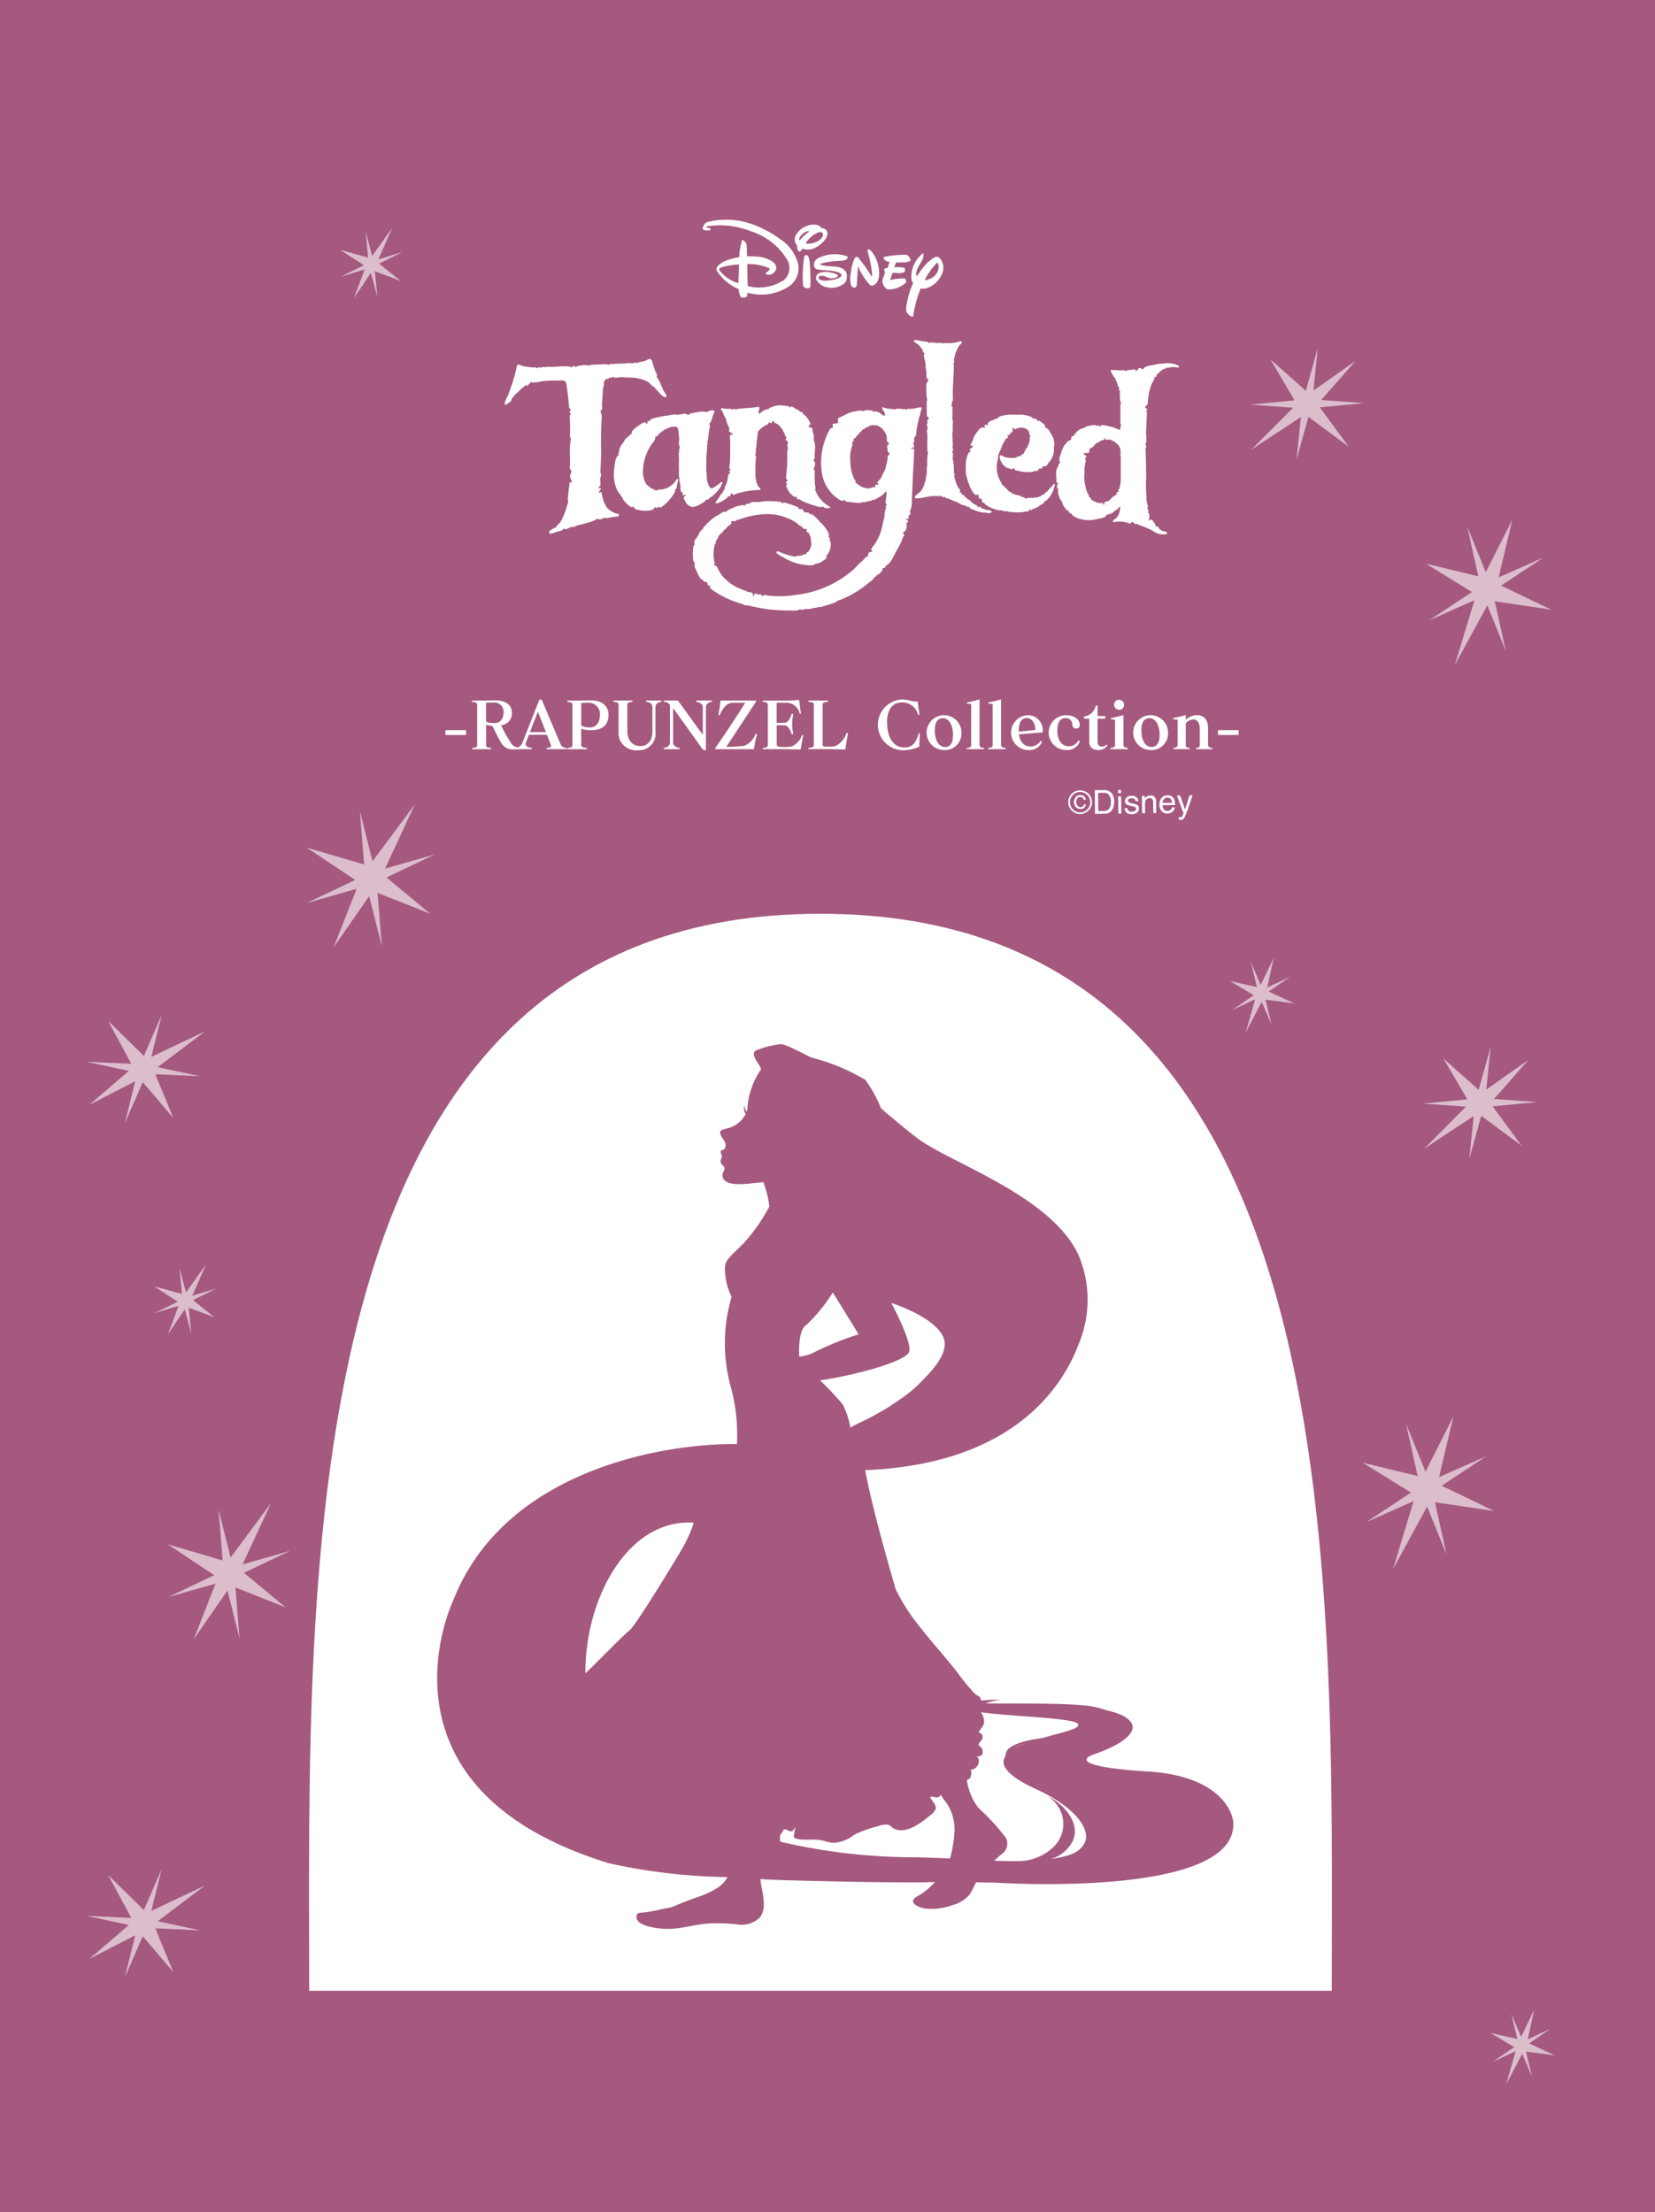 <svg xmlns="http://www.w3.org/2000/svg" xmlns:xlink="http://www.w3.org/1999/xlink" width="107" height="143" viewBox="0 0 107 143">
  <defs>
    <clipPath id="clip-path">
      <rect id="長方形_301" data-name="長方形 301" width="51.282" height="38.807" fill="#fff"/>
    </clipPath>
    <clipPath id="clip-path-2">
      <rect id="長方形_321" data-name="長方形 321" width="66.131" height="69.619" fill="#fff"/>
    </clipPath>
    <clipPath id="clip-path-3">
      <rect id="長方形_316" data-name="長方形 316" width="51.471" height="57.19" fill="#a5597f"/>
    </clipPath>
  </defs>
  <g id="menu_rapunzel" transform="translate(1971 -1482)">
    <rect id="長方形_252" data-name="長方形 252" width="107" height="143" transform="translate(-1971 1482)" fill="#a5597f"/>
    <g id="tab_rapunzel_b" transform="translate(-255 -126)">
      <rect id="長方形_258" data-name="長方形 258" width="92" height="39" transform="translate(-1708 1622)" fill="#fff" opacity="0"/>
      <g id="グループ_253" data-name="グループ 253" transform="translate(-1687.201 1622.193)">
        <g id="グループ_252" data-name="グループ 252" transform="translate(0 0)" clip-path="url(#clip-path)">
          <path id="パス_741" data-name="パス 741" d="M105.4,95.9a.74.74,0,0,0-.538.23.765.765,0,1,0,1.1,1.068.764.764,0,0,0-.558-1.3m.48,1.227a.637.637,0,0,1-.462.2.628.628,0,0,1-.467-.187.67.67,0,0,1-.012-.935.651.651,0,0,1,.927-.011.67.67,0,0,1,.013.935" transform="translate(-64.38 -59)" fill="#fff"/>
          <path id="パス_742" data-name="パス 742" d="M106.177,97.435a.225.225,0,0,1-.142.047.236.236,0,0,1-.205-.1.393.393,0,0,1-.072-.237.408.408,0,0,1,.04-.185.229.229,0,0,1,.218-.137.217.217,0,0,1,.161.054.225.225,0,0,1,.069.134l.123,0a.305.305,0,0,0-.169-.266.459.459,0,0,0-.2-.041.358.358,0,0,0-.285.132.475.475,0,0,0-.105.319.448.448,0,0,0,.125.326.4.4,0,0,0,.295.119.374.374,0,0,0,.233-.079.335.335,0,0,0,.119-.22l-.123,0a.247.247,0,0,1-.079.131" transform="translate(-64.972 -59.496)" fill="#fff"/>
          <path id="パス_743" data-name="パス 743" d="M109.717,95.852l-.613.007.019,1.53.611-.008a.557.557,0,0,0,.544-.356,1.038,1.038,0,0,0,.085-.44.832.832,0,0,0-.16-.516.575.575,0,0,0-.486-.218m.419.932a.6.6,0,0,1-.084.238.368.368,0,0,1-.191.159.5.5,0,0,1-.169.025l-.361,0-.014-1.174.359,0a.4.4,0,0,1,.357.154.752.752,0,0,1,.116.439,1,1,0,0,1-.014.16" transform="translate(-67.123 -58.97)" fill="#fff"/>
          <rect id="長方形_297" data-name="長方形 297" width="0.191" height="0.211" transform="matrix(1, -0.012, 0.012, 1, 43.487, 36.871)" fill="#fff"/>
          <rect id="長方形_298" data-name="長方形 298" width="0.191" height="1.111" transform="translate(43.492 37.29) rotate(-0.714)" fill="#fff"/>
          <path id="パス_744" data-name="パス 744" d="M114.657,97.3l-.127-.028a.466.466,0,0,1-.124-.045.13.13,0,0,1-.074-.116.125.125,0,0,1,.054-.107.274.274,0,0,1,.163-.044.3.3,0,0,1,.23.073.226.226,0,0,1,.047.114l.177,0a.339.339,0,0,0-.072-.2.434.434,0,0,0-.369-.144.46.46,0,0,0-.308.1.322.322,0,0,0-.112.258.237.237,0,0,0,.124.21.775.775,0,0,0,.214.075l.151.035a.908.908,0,0,1,.162.05.122.122,0,0,1,.065.109.149.149,0,0,1-.078.141.371.371,0,0,1-.186.047.3.3,0,0,1-.251-.086.272.272,0,0,1-.05-.144l-.179,0a.434.434,0,0,0,.113.279.472.472,0,0,0,.359.109.489.489,0,0,0,.347-.113.346.346,0,0,0,.11-.259.248.248,0,0,0-.112-.224.973.973,0,0,0-.276-.092" transform="translate(-70.207 -59.55)" fill="#fff"/>
          <path id="パス_745" data-name="パス 745" d="M117.9,96.93a.326.326,0,0,0-.323-.162.44.44,0,0,0-.2.046.467.467,0,0,0-.165.143l0-.161-.18,0,.013,1.117.191,0-.008-.584a.819.819,0,0,1,.012-.169.291.291,0,0,1,.06-.115.285.285,0,0,1,.135-.093.362.362,0,0,1,.108-.015.181.181,0,0,1,.182.1.362.362,0,0,1,.033.163l.009.7.189,0-.008-.716a.6.6,0,0,0-.048-.258" transform="translate(-72.001 -59.534)" fill="#fff"/>
          <path id="パス_746" data-name="パス 746" d="M120.965,97.124a.506.506,0,0,0-.077-.2.435.435,0,0,0-.17-.142.526.526,0,0,0-.232-.052.48.48,0,0,0-.377.171.65.65,0,0,0-.14.439.588.588,0,0,0,.15.421.464.464,0,0,0,.352.147.588.588,0,0,0,.151-.018.421.421,0,0,0,.209-.115.516.516,0,0,0,.092-.123.407.407,0,0,0,.046-.139l-.184,0a.353.353,0,0,1-.068.132.3.3,0,0,1-.23.1.265.265,0,0,1-.233-.1.5.5,0,0,1-.083-.273l.811-.01a1.357,1.357,0,0,0-.019-.245m-.79.107a.355.355,0,0,1,.089-.239.279.279,0,0,1,.215-.1.267.267,0,0,1,.255.135.5.5,0,0,1,.055.194Z" transform="translate(-73.808 -59.513)" fill="#fff"/>
          <path id="パス_747" data-name="パス 747" d="M123.719,96.744l-.289.913-.31-.905-.213,0,.425,1.144c-.009.025-.024.064-.045.114a.871.871,0,0,1-.036.086.133.133,0,0,1-.041.042.144.144,0,0,1-.076.018.306.306,0,0,1-.039,0,.5.5,0,0,1-.071-.015l0,.172a.485.485,0,0,0,.053.009.321.321,0,0,0,.06,0,.264.264,0,0,0,.228-.1,3.074,3.074,0,0,0,.223-.525c.045-.122.1-.277.165-.47.087-.256.144-.42.169-.493Z" transform="translate(-75.615 -59.517)" fill="#fff"/>
          <path id="パス_748" data-name="パス 748" d="M29.67,2.674a14.1,14.1,0,0,1,.056,1.691.319.319,0,0,1-.294.068c-.218-.045-.187-.3-.2-.484a8.432,8.432,0,0,1,.091-1.522.184.184,0,0,1,.121-.137c.116.018.162.122.193.228a1,1,0,0,1,.029.156m6.008.092a1,1,0,0,0,.529-.105.439.439,0,0,0-.286-.385,7.07,7.07,0,0,0-1.335.121c-.042.006-.121.015-.121.076.037.2.233.234.384.271l-.008.022-.119.366h-.03l-.058.005-.04.008c-.049.016-.109.041-.091.1.144.287-.144.482-.113.77a.624.624,0,0,0,.285.474.324.324,0,0,0,.107.03,1.614,1.614,0,0,0,1.13-.452c.037-.083-.022-.188-.075-.256a3.282,3.282,0,0,0-.935.1h0l-.025,0c.033-.08.092-.256.158-.457a1.036,1.036,0,0,1,.186-.005c.064,0,.133.009.173.008a.694.694,0,0,0,.417-.07.066.066,0,0,0,.024-.047.364.364,0,0,0-.021-.215,1.911,1.911,0,0,0-.625-.038h-.03l.1-.31Zm2.623.558a1.641,1.641,0,0,1-1.03,1.107.879.879,0,0,1-.412.027c-.1.24-.175.465-.234.655a7.878,7.878,0,0,0-.255,1.159c-.173.023-.347-.15-.423-.309a.347.347,0,0,1-.023-.105,1.042,1.042,0,0,1,.021-.327,6.687,6.687,0,0,1,.217-.9,4.268,4.268,0,0,1,.21-.516.488.488,0,0,1-.04-.066.8.8,0,0,1-.074-.222,1.878,1.878,0,0,1,.516-1.428c.023-.026.046-.051.067-.073.059-.055.116-.136.2-.129.052.478-.414.787-.466,1.247a.342.342,0,0,0,.04.227,5.542,5.542,0,0,1,.445-.625l.011-.012a2.591,2.591,0,0,1,.664-.578.39.39,0,0,1,.152-.051.292.292,0,0,1,.177.066.476.476,0,0,1,.042.04.936.936,0,0,1,.195.817m-.28-.274A.579.579,0,0,0,38,2.9c-.014-.039-.028-.086-.067-.094h0a.045.045,0,0,0-.037.011c-.04.037-.077.075-.112.113l-.011.012a.077.077,0,0,1-.015.015,4.667,4.667,0,0,0-.455.616c-.055.093-.107.186-.161.278-.011.021-.023.042-.034.063a1.025,1.025,0,0,0,.624-.256.818.818,0,0,0,.285-.613M30.815.994a.635.635,0,0,1-.072.194,1.673,1.673,0,0,1-.534.537,1.6,1.6,0,0,1-.391.188,1.074,1.074,0,0,1-.619-.038c-.03.038-.077.2-.174.188-.053,0-.084-.023-.116-.093a.459.459,0,0,1-.024-.067.62.62,0,0,1-.013-.1c0-.051,0-.1,0-.12a.565.565,0,0,1-.145-.522c0-.01.007-.028.014-.053s.011-.035.017-.052l.007-.01a1.287,1.287,0,0,1,.652-.6,1.327,1.327,0,0,1,.21-.077,1.172,1.172,0,0,1,.431-.033l.01,0A.629.629,0,0,1,30.3.409a.3.3,0,0,1,.134.147h.025a.476.476,0,0,1,.1.01l.025.008a.4.4,0,0,1,.146.088h0a.249.249,0,0,1,.029.032.342.342,0,0,1,.059.3M29.666.767a.335.335,0,0,0-.045-.008h0a.335.335,0,0,0-.147.015l-.009,0A.5.5,0,0,0,29.4.805a1.041,1.041,0,0,0-.236.173.77.77,0,0,0-.12.154.306.306,0,0,0-.034.078c-.015.054-.023.11.018.145l.024-.029a3.04,3.04,0,0,1,.611-.559m.866.143C30.5.8,30.394.807,30.3.816a.637.637,0,0,0-.088.022,1.809,1.809,0,0,0-.8.706,1.268,1.268,0,0,0,.649-.076,1.171,1.171,0,0,0,.2-.1c.144-.106.31-.256.272-.453m3.236,1.267c-.06-.086-.165-.249-.3-.256-.052.023-.055.1-.044.143a7.474,7.474,0,0,1,.293,1.48.526.526,0,0,1-.005.077c-.008.022-.02.04-.04.042A9.761,9.761,0,0,0,32.8,2.442a.2.2,0,0,0-.033-.025.133.133,0,0,0-.155.052.57.57,0,0,0-.06.1,3.406,3.406,0,0,0-.212.872,1.746,1.746,0,0,0,.014.808.262.262,0,0,0,.227.159c.067-.008.121-.091.143-.159L32.8,3.03l.033.053A3.935,3.935,0,0,0,33.6,4.252a.206.206,0,0,0,.189,0,.446.446,0,0,0,.136-.077.708.708,0,0,0,.226-.447,2.23,2.23,0,0,0-.386-1.553m-1.629.248a.056.056,0,0,0-.013-.029l-.02-.013a2.372,2.372,0,0,0-1.9.127.478.478,0,0,0-.247.416A.356.356,0,0,0,30,3.093a.3.3,0,0,0,.108.11l.032.011a3.933,3.933,0,0,0,.547.062l.162.012a3.188,3.188,0,0,1,.519.075h0c.141.039.335.072.373.244a.026.026,0,0,1,0,.02c-.118.19-.472.255-.711.294-.155.019-.551.083-.742-.074a.092.092,0,0,1-.034-.064.03.03,0,0,1,0-.012h0a.142.142,0,0,1,.028-.08.1.1,0,0,1,.023-.024c.25-.145.568.165.821.134s.339-.087.365-.142a.093.093,0,0,0,.012-.07,1.169,1.169,0,0,0-.459-.165,1.274,1.274,0,0,0-.8.057.293.293,0,0,0-.079.075.448.448,0,0,0-.082.235.2.2,0,0,0,.011.063.978.978,0,0,0,.72.526,1.329,1.329,0,0,0,1.1-.247.507.507,0,0,0,.1-.117.861.861,0,0,0,.048-.552A.373.373,0,0,0,32,3.349c-.3-.394-.85-.282-1.317-.358a1.386,1.386,0,0,1-.213-.045.438.438,0,0,1-.085-.032l-.012-.007h0a.054.054,0,0,1-.023-.031.016.016,0,0,1,.006-.015A5.338,5.338,0,0,1,31.7,2.667c.143-.021.294-.016.392-.125,0,0,.009-.009.014-.017h0a.218.218,0,0,0,.027-.055.144.144,0,0,0,.007-.032v-.01h0Zm-3.8,1.9a3.262,3.262,0,0,1-2.67.407l-.013,0c-.009.1,0,.246-.107.29a.608.608,0,0,1-.3.008,1.1,1.1,0,0,1-.159-.529,3.183,3.183,0,0,1-1.406-1.18.214.214,0,0,1-.021-.055.337.337,0,0,1,.053-.233.407.407,0,0,1,.04-.049,1.729,1.729,0,0,1,.588-.354,2.768,2.768,0,0,1,.336-.1c.135-.037.264-.066.383-.087l.065-.014a3.778,3.778,0,0,1,.2-1.124.507.507,0,0,1,.287.422l.017.651.025,0,.026,0h.031a4.085,4.085,0,0,1,.519.015,2.018,2.018,0,0,1,1.092.362.538.538,0,0,1,.119.131.43.43,0,0,1,.064.337.6.6,0,0,1-.311.324.249.249,0,0,1-.1.025.67.67,0,0,1-.255-.051c-.006,0-.009-.006-.009-.012,0-.086.1-.114.166-.17a.231.231,0,0,0,.055-.063c.006-.007.01-.014.015-.022v0a.194.194,0,0,0,.025-.063V3.175a.033.033,0,0,0-.016-.026,3.38,3.38,0,0,0-1.257-.272c-.036,0-.067,0-.173,0,0,.022,0,.012,0,.033,0,.061,0,.194,0,.252L25.669,4.3A2.926,2.926,0,0,0,28.029,3.9a1.016,1.016,0,0,0,.312-.99l0-.013-.013-.061a.169.169,0,0,1-.005-.02l0-.009a.812.812,0,0,0-.033-.095A4.23,4.23,0,0,0,25.835.744,5.288,5.288,0,0,0,23.183.421l-.015,0-.025,0-.015,0a.261.261,0,0,0-.12.049h0A.053.053,0,0,0,23,.5a.013.013,0,0,0,0,.008c.081.046.2.009.275.1a.053.053,0,0,1,.007.02c0,.039-.032.055-.068.063a1.33,1.33,0,0,1-.187.01.357.357,0,0,1-.259-.078.13.13,0,0,1,0-.088c.054-.15.114-.312.282-.371a5.029,5.029,0,0,1,3.336.308,6.862,6.862,0,0,1,1.039.552c.09.06.175.12.257.179l.013.008a.157.157,0,0,0,.022.017,2.728,2.728,0,0,1,1.222,1.681,1.437,1.437,0,0,1-.6,1.416M25.11,2.9c-.075.006-.257.015-.587.065a3.3,3.3,0,0,0-.55.128c-.064.022-.16.083-.147.164v0a.076.076,0,0,0,.008.021,2.51,2.51,0,0,0,1.231.837c.015-.414.045-.812.045-1.219m11.3,4.951c0,.053.09.1.121.119.051.038.1.067.139.1a1.282,1.282,0,0,1,.23.247c.011.025.011.061.024.072s.062.008.071.024-.019.059-.016.083c.008.067.13.135.12.2,0,.014-.027.024-.032.04a.261.261,0,0,0,0,.092c.012.142.084.314.1.486,0,.042,0,.084,0,.127.01.173.055.348.063.518a1.036,1.036,0,0,0,0,.251c.022.062.123.126.124.183,0,.032-.05.075-.072.112a.469.469,0,0,0-.06.239c0,.2-.005.463.012.685,0,.07.04.149.038.211,0,.038-.021.083-.023.127-.014.227,0,.464,0,.681,0,.158-.017.217.055.306.023.027.082.059.08.1,0,.062-.122.1-.115.2,0,.04.049.062.044.091s-.051.037-.056.068c-.012.08.043.181.041.283,0,.071-.042.135-.041.191,0,.022.013.043.016.068.037.273,0,.637.013.924a2.34,2.34,0,0,0,.007.307c.006.031.045.073.044.112a.314.314,0,0,1-.032.087,3.264,3.264,0,0,0-.023.63c-.005.086-.017.174-.025.259s0,.189-.007.279-.032.192-.048.287-.027.2-.048.287c-.009.037-.033.074-.044.112a1.378,1.378,0,0,1-.254.534.9.9,0,0,1-.175.143c-.013.01-.026.041-.052.06-.046.034-.1.056-.124.1-.068.112.014.157.127.155a4.615,4.615,0,0,0,.666-.11,2.719,2.719,0,0,1,.713-.033c.06.006.1-.034.155-.023s.069.072.109.083.1-.028.131-.02.034.058.055.072c.044.026.125.02.192.044s.113.054.16.075a3.439,3.439,0,0,0,.342.129,1.055,1.055,0,0,1,.124.071c.019.008.05.006.068.015s.027.037.043.048c.092.059.326.1.434.155.027.014.05.049.068.052s.071-.037.1-.019.019.075.028.087c.032.044.167.073.235.1a2.4,2.4,0,0,0,.654.192c.058.006.113-.014.167,0a.678.678,0,0,0,.071.028c.075.009.266,0,.284-.037a.144.144,0,0,0,0-.079c-.03-.054-.211-.072-.287-.088-.055-.011-.105-.023-.151-.035s-.1-.047-.136-.056-.05,0-.064-.008c-.031-.016-.023-.066-.043-.083a.2.2,0,0,0-.116-.02c-.032,0-.028.036-.072.028s-.035-.082-.052-.1c-.032-.043-.146-.068-.2-.1a.788.788,0,0,1-.175-.132.4.4,0,0,0-.052-.076,1.5,1.5,0,0,0-.139-.083c-.043-.028-.078-.07-.119-.1a1.259,1.259,0,0,1-.12-.1c-.034-.036-.069-.112-.1-.119s-.081.031-.1.015.031-.127-.028-.151c-.024-.01-.074.035-.088.015s.015-.059.017-.067c.024-.158-.113-.238-.167-.346a2.986,2.986,0,0,1-.155-.427.831.831,0,0,1-.056-.295c0-.035.037-.074.028-.1s-.055-.03-.06-.06.013-.058.015-.083a4.49,4.49,0,0,0-.052-.637c0-.075-.03-.144-.036-.2-.006-.076.032-.162.02-.259a.788.788,0,0,0-.02-.107c-.007-.025-.032-.051-.028-.08s.064-.088.063-.135-.048-.063-.052-.1.018-.067.02-.1c.011-.137,0-.289-.007-.438a3.542,3.542,0,0,1-.016-.43c0-.038.02-.073.023-.12.008-.1-.008-.218,0-.336a2.4,2.4,0,0,0,.012-.338c0-.036-.026-.055-.032-.083a1.376,1.376,0,0,1,0-.3c.006-.1,0-.2,0-.295,0-.073.019-.209-.012-.251-.017-.023-.068-.016-.075-.043s.067-.063.067-.116-.037-.045-.036-.075.06-.079.072-.111a.738.738,0,0,0,.016-.192,9.734,9.734,0,0,1,.02-1.036c.014-.17.014-.346.024-.518a4.227,4.227,0,0,0,.012-.534A.344.344,0,0,1,39,9.241c.01-.022.031-.033.032-.056,0-.054-.04-.065-.044-.1s.03-.069.04-.1c.025-.076.027-.158.047-.232a2.057,2.057,0,0,1,.072-.211,2.564,2.564,0,0,1,.187-.378,1.168,1.168,0,0,1,.116-.12c.008-.009.11-.111.055-.159-.034-.031-.173.007-.2.016a2,2,0,0,1-.426.08c-.155.016-.321,0-.5.012a1.4,1.4,0,0,1-.3-.021c-.082-.008-.164.024-.231.017-.037,0-.058-.037-.1-.04s-.058.016-.091.016-.1-.022-.144-.02-.083.035-.119.032-.063-.054-.1-.068a1.105,1.105,0,0,0-.111-.016c-.1-.019-.221-.027-.343-.048a1.152,1.152,0,0,0-.338-.056c-.028,0-.092.013-.092.068M16.25,12.281a.91.91,0,0,0,0-.239c0-.307.04-.544.051-.848a2.879,2.879,0,0,1,.025-.3c.014-.1.055-.2.055-.271,0-.019-.013-.044-.012-.056a.448.448,0,0,1,.127-.243c.06-.038.137-.018.2-.055.013-.008.021-.053.04-.06s.1.036.143.016.021-.061.048-.068.085.045.112.052c.156.039.387-.043.586-.017.095.013.231.015.346.024a2.413,2.413,0,0,1,1.311.314c.073.07.136.155.219.223a1.608,1.608,0,0,1,.136.092c.05.055.1.124.167.187a3.636,3.636,0,0,0,.35.362c.04.031.313.195.259-.02a.6.6,0,0,0-.08-.144.713.713,0,0,0-.084-.143c-.009-.009-.04-.013-.044-.02s.01-.034.008-.044-.017-.017-.02-.028a1.269,1.269,0,0,0-.116-.271c-.045-.089-.06-.181-.1-.251-.011-.022-.032-.04-.044-.063s-.027-.081-.044-.108c-.032-.048-.086-.064-.092-.123s.019-.067.015-.108a.948.948,0,0,0-.107-.264,4.438,4.438,0,0,1-.183-.557c-.025-.083-.075-.206-.14-.231-.106-.041-.2.06-.282.092a1.723,1.723,0,0,1-.331.088.508.508,0,0,0-.08,0c-.044.012-.085.071-.135.072-.028,0-.05-.025-.083-.028a1.236,1.236,0,0,0-.192.04c-.122.013-.269-.012-.394-.008a1.038,1.038,0,0,0-.112.024c-.07.011-.159,0-.239.008s-.167.008-.243.008c-.167,0-.33.025-.469.032a.336.336,0,0,0-.068,0c-.033.007-.089.059-.124.052s-.03-.039-.051-.048a1.021,1.021,0,0,0-.255.008c-.268.014-.575.013-.809.036a.309.309,0,0,0-.052.012c-.017.006-.049.047-.067.048s-.043-.027-.067-.033a1.167,1.167,0,0,0-.359,0,1.636,1.636,0,0,0-.327.059c-.016.007-.043.038-.063.04-.062.006-.129-.075-.191-.06-.029.007-.052.072-.084.08-.069.017-.1-.019-.139-.032a2.97,2.97,0,0,0-.777,0c-.137,0-.277.01-.407.016-.15.007-.3-.009-.414.008-.02,0-.037.015-.056.016-.041,0-.087-.028-.124-.023s-.04.04-.071.048c-.072.017-.109-.035-.164-.028-.04,0-.059.068-.1.068s-.059-.047-.092-.056a.9.9,0,0,0-.147,0c-.161,0-.354-.035-.546-.06a.869.869,0,0,1-.239-.064c-.058-.025-.182-.085-.235-.044s-.057.171-.08.248c-.037.121-.057.247-.091.386s-.08.242-.112.371-.107.312-.151.454a2.06,2.06,0,0,1-.077.227.719.719,0,0,0-.079.222c0,.049.025.044-.02.068-.063.033-.09.157-.132.247a.966.966,0,0,0-.091.239c-.023.165.1.122.167.068.094-.073.248-.154.282-.275.009-.031,0-.073.016-.1s.1-.042.119-.083c0-.008,0-.046.012-.063a.574.574,0,0,1,.132-.128c.1-.082.183-.168.271-.254a1.227,1.227,0,0,1,.127-.136c.013-.008.042-.006.052-.012.068-.039.1-.155.191-.152.034,0,.043.027.072.028.074,0,.11-.106.167-.152.013-.011.041-.014.055-.028s.043-.1.068-.1c.008,0,.018.036.024.048.039.079.1.021.159.012.1-.014.172,0,.263-.015a1.654,1.654,0,0,1,.164-.048,6.459,6.459,0,0,1,1.02-.052c.146,0,.3-.022.426,0,.214.029.215.271.244.494.042.336.085.706.119,1.052a1.071,1.071,0,0,0,.023.211c.014.037.1.1.1.132s-.063.053-.072.092c-.015.069.047.1.052.155s-.042.123-.048.187a1.509,1.509,0,0,0,.008.224,8.06,8.06,0,0,1,.008.872.756.756,0,0,0,.02.279c.008.019.047.042.051.068a.367.367,0,0,1-.024.075,3.682,3.682,0,0,0-.056.813c0,.292.022.6,0,.869a.444.444,0,0,0,.012.207c.02.034.065.047.079.1.04.136-.09.225-.079.359a.635.635,0,0,0,.072.219c.012.018.03.023.035.043s-.005.137-.035.149-.052-.056-.084-.032a.472.472,0,0,0-.023.135c-.037.238-.067.475-.088.721a2,2,0,0,0-.023.3c0,.042.032.068.032.1a1.051,1.051,0,0,1-.068.227,4.728,4.728,0,0,1-.422,1.064c-.075.122-.2.2-.278.318-.007.01-.018.066-.028.072-.027.015-.056-.005-.064,0a1.273,1.273,0,0,0-.208.124c-.045.024-.164.082-.167.164,0,.067.047.107.129.1a2.85,2.85,0,0,0,.339-.112c.126-.038.25-.055.354-.1.052-.02.08-.086.124-.1.076-.016.122.037.164.035s.079-.067.136-.087c.027-.01.065,0,.087-.012s.054-.068.092-.068.037.035.075.035a.9.9,0,0,0,.172-.055c.062-.022.114-.056.16-.072.088-.031.191-.038.287-.064s.184-.054.274-.079a4.27,4.27,0,0,0,.538-.172c.043-.018.065-.064.107-.079a.415.415,0,0,1,.144-.02c.022,0,.039.025.06.028.134.019.264-.112.382-.1.025,0,.027.016.055.02a.841.841,0,0,0,.2-.027c.139-.027.267-.043.406-.064.065-.01.165-.007.2-.04a.1.1,0,0,0,.012-.112c-.033-.061-.175-.044-.231-.068-.026-.01-.036-.03-.056-.04-.05-.024-.095-.036-.135-.059a1.4,1.4,0,0,1-.331-.259,1.815,1.815,0,0,1-.276-.609,1.929,1.929,0,0,1-.047-.235c0-.019-.02-.027-.024-.056s.013-.077-.013-.1-.062,0-.091,0c-.008,0-.08.032-.092.016s.06-.113.075-.135.089-.111.048-.152-.125.039-.14.02.033-.08.048-.1c.029-.032.055-.047.068-.079.053-.139-.027-.329.008-.511.009-.047.052-.082.052-.135,0-.071-.033-.142-.04-.212a1.661,1.661,0,0,1,0-.238c.018-.325.028-.662.039-.972.007-.16,0-.317-.007-.483-.01-.594.012-1.155.035-1.717a1.137,1.137,0,0,0-.02-.422c-.01-.026-.044-.047-.047-.076-.009-.066.056-.077.047-.135.035-.006.032-.014.037-.024M52.164,9.337c-.062.01-.115.038-.175.051-.1.024-.206.024-.3.048a.837.837,0,0,0-.391.151c-.025.023-.064.1-.1.1s-.032-.036-.052-.048a.372.372,0,0,0-.129-.044c-.1,0-.122.128-.182.164-.017.01-.081.027-.1.012s.009-.047-.008-.068c-.033-.042-.181,0-.22.008-.089.015-.169.006-.246.016s-.072.064-.119.068-.057-.035-.1-.044a1.253,1.253,0,0,0-.231,0c-.159,0-.287-.017-.442-.024-.074,0-.194-.013-.215.012s.007.113.024.14c.053.089.084.149.135.231a.685.685,0,0,0,.072.112c.023.017.058,0,.068.028s-.012.033-.008.064a1.542,1.542,0,0,0,.092.207c.031.079.048.163.072.227.016.047.068.088.075.132.01.062-.015.11,0,.152s.067.048.07.075-.02.058-.023.084a1.814,1.814,0,0,0,.008.319,1.359,1.359,0,0,0,.015.223c.009.029.073.071.064.112,0,.018-.024.015-.031.036a1.434,1.434,0,0,0-.016.319c-.007.216,0,.437,0,.657a2.315,2.315,0,0,0,0,.339c0,.026.028.05.032.075a.465.465,0,0,1-.028.164c-.01.042-.025.142-.044.152-.038.016-.136-.041-.175-.06a2.641,2.641,0,0,0-.542-.164c-.078-.018-.174-.047-.288-.063a.348.348,0,0,0-.235.024c-.011.009-.03.068-.04.072s-.054-.046-.059-.052c-.019-.022-.033-.058-.056-.06-.048,0-.051.069-.088.072s-.069-.061-.1-.067a.964.964,0,0,0-.323.032,1.035,1.035,0,0,0-.291.072c-.021.012-.037.035-.059.048a2.751,2.751,0,0,1-.287.1.691.691,0,0,0-.155.107.58.58,0,0,0-.14.127c-.01.017-.01.053-.024.064s-.055.009-.072.028-.007.076-.028.1c-.033.042-.139.032-.167.083s0,.106-.019.147c-.04.088-.166.1-.239.155-.054.039-.078.117-.124.164-.019.019-.047.027-.058.043a2.185,2.185,0,0,0-.2.43,1.077,1.077,0,0,0-.043.168c-.015.058-.057.11-.072.17a.838.838,0,0,0-.023.279c.005.032.066.067.06.1s-.107.091-.12.123-.005.088-.02.128c-.024.065-.095.131-.111.223a2.468,2.468,0,0,0,0,.621c.007.055-.02.157.007.2.015.02.078,0,.092.043s-.033.059-.044.088a.4.4,0,0,0,.012.259c.01.012.057.029.06.039s-.019.04-.02.044a.663.663,0,0,0,.047.362,1.084,1.084,0,0,0,.1.267c.016.023.044.04.059.064a1.28,1.28,0,0,1,.109.275,1.221,1.221,0,0,0,.156.227c.008.013.011.038.019.052a.43.43,0,0,0,.108.079c.021.012.052.012.071.029s.027.088.057.127.1.037.139.072c.025.019.042.07.067.1a.475.475,0,0,0,.1.06,1.3,1.3,0,0,0,.152.088,2.164,2.164,0,0,0,1.087.139c.159-.028.289-.075.451-.092a.924.924,0,0,0,.323-.112c.048-.031.069-.1.119-.127a.841.841,0,0,1,.2-.048.983.983,0,0,0,.315-.211,1.412,1.412,0,0,1,.135-.08.976.976,0,0,0,.087-.1s.085-.1.108-.072-.006.142-.012.179a.889.889,0,0,1-.287.59c-.044.036-.134.077-.151.107s-.02.085,0,.1.124,0,.168-.008c.065-.008.115-.012.167-.015a1.593,1.593,0,0,1,.561.067c.047.012.163.067.224.048s.057-.1.131-.092.1.107.179.132c.052.017.122-.017.171,0,.024.006.049.065.084.08.008,0,.039,0,.052.007.136.041.287.109.435.167a2.942,2.942,0,0,1,.406.2,1.278,1.278,0,0,0,.411.192c.1.02.488.067.494-.056s-.149-.1-.235-.127a.538.538,0,0,1-.279-.175c-.032-.042-.056-.123-.092-.136s-.053.04-.087.028-.047-.11-.056-.128a.912.912,0,0,0-.068-.115c-.061-.1-.165-.293-.29-.191-.008.006-.053.046-.068.035s.007-.058,0-.047a1.06,1.06,0,0,0,.028-.4c-.015-.033-.061-.026-.072-.063-.021-.065.062-.135.012-.2-.016-.02-.056-.012-.068-.04s.025-.084.032-.127a.387.387,0,0,0-.04-.207,1.76,1.76,0,0,1-.047-.41c-.019-.3-.032-.589-.032-.893,0-.147.02-.3.015-.446-.014-.528-.008-1.056-.032-1.582a1.051,1.051,0,0,1-.008-.223c0-.023.028-.047.032-.068a.443.443,0,0,0-.007-.167c-.008-.025-.042-.06-.04-.08s.041-.041.048-.06a.807.807,0,0,0,.008-.179,1.013,1.013,0,0,0,.007-.271,1.206,1.206,0,0,1-.015-.295c.018-.293.025-.623.041-.936a1.766,1.766,0,0,0,.012-.315c-.007-.027-.048-.049-.044-.083s.113-.072.056-.143c-.028-.036-.075-.016-.1-.04-.042-.048,0-.13.036-.155.016-.012.052-.012.067-.028a.6.6,0,0,0,.04-.148,5.709,5.709,0,0,1,.1-.76c.007-.022.031-.048.036-.064.014-.056,0-.109.02-.156s.049-.076.063-.12a.6.6,0,0,0,.008-.067,1.386,1.386,0,0,1,.092-.187c.03-.065.082-.126.1-.183.011-.037,0-.1.019-.124s.057-.017.08-.028a.1.1,0,0,0,.056-.055c.012-.035,0-.081.016-.112s.052-.02.08-.035.064-.078.1-.112a1.052,1.052,0,0,1,.246-.18c.05-.025.113-.027.16-.056.022-.013.027-.054.055-.055s.041.023.06.024a3.153,3.153,0,0,1,.374-.056c.065,0,.354.073.363-.008.007-.056-.087-.1-.136-.12a1.519,1.519,0,0,0-.661-.115c-.195.013-.438.034-.618.064m-3.407,4.78a.011.011,0,0,1,.009,0c.072,0,.058.1.1.112.067.024.1-.023.151-.024a.811.811,0,0,1,.092.024c.03.006.064,0,.087,0s.053.057.1.072a.3.3,0,0,1,.1.036c.033.022.066.071.111.111.015.012.039.015.052.027s.016.033.028.044c.027.027.063.037.076.052a.549.549,0,0,1,.04.083c.018.035.048.062.056.084a1.96,1.96,0,0,1,.036.326,1.114,1.114,0,0,1-.012.156.634.634,0,0,0,.02.092,3.161,3.161,0,0,1,0,.331c0,.32.015.69,0,1a2,2,0,0,1-.1.757c-.018.027-.062.054-.064.084s.03.063.027.084c-.007.049-.1.033-.124.067s.017.113-.032.147c-.014.01-.048.012-.071.024s-.023.031-.045.048-.064.029-.1.056c-.118.1-.2.25-.327.287-.061.018-.169.012-.2.052s-.007.169-.044.179-.067-.119-.1-.127-.11.024-.167.015c-.03,0-.052-.022-.068-.024s-.048.013-.06.012a1.045,1.045,0,0,1-.224-.1.533.533,0,0,1-.2-.12c-.02-.028-.033-.078-.058-.112s-.074-.046-.089-.075-.005-.043-.012-.064c-.03-.1-.116-.2-.147-.319a4.285,4.285,0,0,1-.147-.693,1.157,1.157,0,0,1,0-.319c.037-.162-.017-.431.023-.578.005-.018.022-.035.024-.051.013-.058,0-.122.02-.183s.041-.1.024-.144c-.009-.024-.028-.016-.035-.044a.3.3,0,0,1,.043-.151c.006-.008.035-.026.037-.035.008-.04-.057-.073-.088-.1s-.1-.063-.1-.076c-.017-.09.294-.04.342-.08s.02-.109.028-.187.115-.114.187-.152c.111-.058.167-.214.276-.275.04-.023.087-.035.127-.06s.069-.054.107-.075a2.136,2.136,0,0,1,.215-.08c.037-.013.075-.011.084-.028s-.024-.065,0-.092m-21.4-2.04a1.037,1.037,0,0,0-.287.108c-.013.012-.017.059-.039.067s-.059-.008-.092,0a1.04,1.04,0,0,0-.387.2c-.037.027-.072.08-.123.075s-.054-.045-.048-.115.085-.222.048-.287c-.027-.045-.134-.016-.188-.008-.293.046-.611.058-.892.083a2.1,2.1,0,0,0-.351.044c-.027.008-.053.032-.075.032-.044,0-.09-.067-.139-.048-.027.011-.012.045-.044.052-.048.01-.09-.037-.131-.044-.1-.017-.324,0-.451-.02a.535.535,0,0,0-.139-.031c-.175.014,0,.171.028.215a2.181,2.181,0,0,1,.111.291c.027.057.071.1.1.159a1.141,1.141,0,0,1,.052.207,1.391,1.391,0,0,0,.091.227.8.8,0,0,1,.092.231c0,.048-.034.1-.012.167.013.038.083.065.131.1.011.007.139.081.12.108s-.11,0-.127,0c-.12.013-.071.245-.06.386s0,.259,0,.382c0,.347.009.76-.02,1.072a1.23,1.23,0,0,0-.027.342c.006.026.073.086.072.1s-.075.042-.08.087.06.1.055.132-.072.028-.1.06a1,1,0,0,0-.052.244,1.819,1.819,0,0,1-.127.461.731.731,0,0,0-.088.212c0,.033.018.06.008.083s-.049.028-.067.048-.035.1-.06.139c-.012.022-.042.038-.06.061-.064.078-.13.2-.2.3l-.108.144c-.033.043-.1.125-.087.167.024.069.166,0,.219-.02a2.06,2.06,0,0,0,.394-.211.729.729,0,0,0,.171-.137c.015-.03,0-.072.037-.079s.045.04.09.028.049-.055.06-.092.015-.1.044-.108c.055-.012.1.1.124.1.05.014.148-.057.183-.071.07-.027.152-.041.207-.06a6.011,6.011,0,0,1,1.147-.183c.057-.006.214,0,.227-.04s-.067-.118-.075-.128a.683.683,0,0,1-.1-.108,1.759,1.759,0,0,1-.147-.837,5.261,5.261,0,0,1,.024-.928.232.232,0,0,0,.021-.084c0-.037-.053-.055-.056-.092-.006-.085.048-.241.035-.371a.313.313,0,0,0-.015-.055c-.005-.022.039-.059.044-.08a1.114,1.114,0,0,0,0-.139c.008-.134.023-.274.036-.411s.055-.276.059-.39c0-.036-.01-.089.005-.12.005-.012.043-.029.055-.043a1.166,1.166,0,0,1,.212-.215c.03-.019.065-.032.1-.055s.06-.053.084-.068a1.205,1.205,0,0,0,.207-.1c.017-.016.037-.115.067-.12s.1.079.167.043c.033-.017.025-.158.124-.115.027.011.038.092.067.112.047.03.107.038.155.063a.906.906,0,0,1,.275.287.933.933,0,0,1,.12.152c.007.017,0,.038.012.056.019.047.062.09.083.143s.024.117.048.164c.01.018.087.061.08.091,0,.01-.029.018-.036.028-.083.138.125.2.132.295,0,.048-.041.106-.048.163s.023.1.031.144a.578.578,0,0,1-.027.2c-.025.17.005.369-.008.569s0,.389-.02.562c-.013.128-.039.307-.047.467a.725.725,0,0,0,0,.242c.016.033.092.056.088.1s-.1.077-.1.135c0,.033.056.065.055.1s-.046.056-.047.084a.6.6,0,0,0,.067.2,1.128,1.128,0,0,0,.211.331c.047.049.106.084.144.127a.193.193,0,0,0,.144.087c.02,0,.05-.013.064-.012.071.009.062.137.107.163s.094,0,.147.012c.036.007.06.047.092.068a1.969,1.969,0,0,0,.295.132,6.181,6.181,0,0,0,.633.222,1.2,1.2,0,0,0,.362.068c.047,0,.1-.037.136-.016.009.006.006.03.032.047.041.027.378.077.4.017s-.062-.088-.111-.12a2.488,2.488,0,0,1-.387-.311,1.654,1.654,0,0,1-.383-.546c-.023-.067-.088-.158-.083-.227,0-.025.029-.038.033-.067,0-.051-.037-.147-.045-.227a6.672,6.672,0,0,1-.008-.793.422.422,0,0,0,0-.083c-.01-.054-.078-.093-.08-.136s.034-.078.048-.116a.511.511,0,0,0,.047-.31c-.017-.049-.09-.072-.1-.12s.048-.074.06-.112a1.32,1.32,0,0,0,.015-.291c0-.1.012-.189.02-.287a1.4,1.4,0,0,0-.047-.558c-.008-.017-.041-.038-.043-.055a.655.655,0,0,1,.015-.1,1.024,1.024,0,0,0-.023-.331c-.006-.018-.029-.045-.036-.064-.035-.087-.006-.217-.048-.287-.03-.052-.219-.039-.227-.108-.007-.052.079-.1.1-.143a.156.156,0,0,0,0-.116c-.009-.025-.045-.042-.059-.071s-.007-.051-.016-.072a1.92,1.92,0,0,0-.362-.407c-.033-.037-.09-.125-.12-.139s-.072,0-.1-.007-.047-.092-.088-.112c-.011-.006-.046-.007-.06-.012a2.528,2.528,0,0,1-.3-.18c-.027-.015-.093-.057-.112-.052s-.028.061-.067.064-.08-.047-.119-.064a.752.752,0,0,0-.176-.032,2.944,2.944,0,0,0-.363-.032,1.512,1.512,0,0,0-.418.067m9.08,2.594c.032-.089-.072-.133-.064-.211,0-.034.05-.042.064-.072.038-.083-.023-.229.02-.315.011-.022.06-.036.075-.06a.877.877,0,0,0,.052-.287c.009-.09.028-.216.039-.3.03-.206.1-.4.12-.566a.938.938,0,0,1,.072-.2,2.555,2.555,0,0,1,.075-.326c.047-.1.094-.2-.072-.191-.119.008-.3.062-.437.083-.058.009-.116,0-.16.012-.022.006-.037.032-.052.032-.037,0-.036-.055-.088-.052-.03,0-.037.044-.067.052a.99.99,0,0,1-.184-.012c-.061,0-.127-.006-.188-.007a1.439,1.439,0,0,0-.37-.013c-.025.008-.048.052-.072.052s-.059-.058-.111-.052c-.028,0-.026.028-.06.032s-.074-.027-.112-.036-.122,0-.179-.008c-.1-.015-.176-.05-.275-.072-.01,0-.084-.019-.1,0s.044.132.059.159c.028.05.072.105.089.143s.079.205.023.224a.509.509,0,0,1-.119-.036c-.1-.04-.158-.139-.271-.184-.033-.013-.073-.017-.112-.032a.3.3,0,0,0-.112-.032c-.039,0-.065.046-.1.04s-.051-.063-.087-.08a.83.83,0,0,0-.227-.023.986.986,0,0,0-.251,0c-.027.008-.04.046-.072.051-.074.013-.142-.034-.218-.036a1.22,1.22,0,0,0-.276.044c-.1.022-.187.029-.274.048a2.379,2.379,0,0,0-.466.2c-.069.032-.154.073-.224.108s-.184.075-.207.124c-.036.078.035.182,0,.255-.018.039-.107.051-.159.059-.034.007-.159,0-.179.032-.036.059.021.131,0,.2a.115.115,0,0,1-.068.072c-.023.008-.025-.008-.055,0s-.07.081-.092.116a2.964,2.964,0,0,0-.2.422,4.284,4.284,0,0,0-.315,2.147A2.508,2.508,0,0,0,31.5,18.046a.7.7,0,0,0,.278.139c.051,0,.129-.073.164-.055.017.008.021.056.032.067a.476.476,0,0,0,.227.056c.182.02.332.04.51.056a1.032,1.032,0,0,0,.275,0c.019,0,.035-.021.048-.024.061-.012.121,0,.179-.015.105-.025.208-.05.318-.072a1.012,1.012,0,0,0,.164-.033c.028-.012.038-.042.075-.052s.1,0,.144-.012c.021-.007.037-.031.059-.044a3.485,3.485,0,0,0,.355-.207,1.247,1.247,0,0,0,.247-.244c.043-.059.064,0,.072.064.021.193-.077.449-.06.638a.2.2,0,0,0,.008.044c.012.033.077.052.071.092s-.075.052-.079.107c0,.036.021.044.024.08a.619.619,0,0,1-.049.168c-.049.182-.034.4-.087.569-.045.148-.081.362-.131.57a3.241,3.241,0,0,1-.423.988c-.076.122-.145.193-.219.307-.012.018-.066.081-.04.131.009.018.062.011.072.032s-.043.086-.1.092a.328.328,0,0,1-.052,0c-.067.007-.131.144-.14.211,0,.013.006.049,0,.06-.017.032-.1.043-.135.064-.077.053-.109.148-.18.2a7.5,7.5,0,0,0-.553.542,6.758,6.758,0,0,1-3.8,1.7,6.7,6.7,0,0,1-1.792.044,1.146,1.146,0,0,0-.231-.044c-.047.005-.093.082-.147.068-.033-.008-.023-.052-.052-.075a.157.157,0,0,0-.092-.032c-.035,0-.09.029-.128.02s-.028-.035-.052-.047c-.047-.026-.159-.025-.179.008-.007.01-.027.169-.072.143-.02-.012-.014-.137-.02-.151-.02-.061-.16-.124-.243-.124-.02,0-.053.022-.072.019s-.034-.041-.052-.052a1.449,1.449,0,0,0-.243-.087c-.082-.03-.164-.063-.238-.1a2.672,2.672,0,0,1-.444-.227c-.054-.039-.114-.067-.171-.107s-.085-.086-.135-.124a2.118,2.118,0,0,1-.6-.693c-.057-.1-.114-.284-.2-.327-.048-.025-.117-.01-.12-.06s.04-.047.044-.083a.656.656,0,0,0-.027-.152,2.4,2.4,0,0,1-.013-.825,1,1,0,0,1,.072-.291c.017-.032.034-.035.044-.064s-.005-.081.008-.132c.005-.022.037-.029.052-.06s0-.046.008-.056.045-.023.056-.044c.03-.057.028-.106.06-.155a.573.573,0,0,1,.1-.12,1.269,1.269,0,0,0,.223-.211c.013-.022.008-.039.02-.056.029-.04.063-.038.108-.067s.091-.132.148-.175c.076-.06.2-.112.226-.192.006-.018-.028-.1-.015-.12.034-.048.235.005.286-.023.035-.019.016-.065.069-.075.032-.007.052.008.087,0a1.227,1.227,0,0,0,.183-.067,5.587,5.587,0,0,1,1.47-.3,3.425,3.425,0,0,1,2.1.542c.072.049.129.125.207.175.019.012.047.01.072.024a1.419,1.419,0,0,1,.116.1c.03.023.073.1.107.107s.156-.017.179.019-.007.124.008.16c.026.064.115.053.144.1.015.024.007.069.023.1s.043.055.055.084a.866.866,0,0,1,.052.355c0,.033.026.06.028.091a.854.854,0,0,1-.132.454c-.007.011-.068.118-.075.124-.023.017-.048,0-.064.017a.1.1,0,0,0-.035.051c0,.014.006.062,0,.068s-.069-.01-.088-.008a.475.475,0,0,0-.124.059.846.846,0,0,1-.295.072.775.775,0,0,0-.176.012c-.031.014-.028.054-.072.056s-.046-.026-.079-.036c-.094-.027-.195-.039-.3-.068a5.7,5.7,0,0,1-.541-.184c-.061-.023-.214-.115-.264-.051s.035.129.072.159.1.047.135.072c.014.011.017.032.032.043.057.041.135.038.2.083.011.008.026.032.04.044a1.783,1.783,0,0,0,.2.1,3.121,3.121,0,0,0,1.159.351,1.487,1.487,0,0,0,.562,0c.025-.01.03-.028.064-.048.072-.039.2-.038.291-.075a1.983,1.983,0,0,0,.266-.155c.047-.031.206-.148.211-.215,0-.033-.037-.068-.023-.1.007-.017.041-.032.047-.04a.894.894,0,0,0,.116-.179A.856.856,0,0,0,31,21.294a1.023,1.023,0,0,0,.027-.459c-.008-.035-.058-.059-.063-.092s.032-.075.02-.124-.065-.043-.072-.092.018-.083.016-.124a.982.982,0,0,0-.215-.438,2.707,2.707,0,0,0-.3-.358c-.026-.026-.082-.042-.1-.068s-.014-.043-.024-.06a1.343,1.343,0,0,0-.231-.235.879.879,0,0,0-.271-.2c-.038-.014-.1,0-.132-.02s-.019-.049-.039-.067c-.052-.046-.174,0-.252-.032s-.106-.187-.187-.21c-.065-.02-.133.021-.176.007s-.023-.064-.043-.091c-.034-.047-.159-.081-.223-.108a3.9,3.9,0,0,0-.49-.172c-.042-.011-.231-.077-.275-.052s-.008.135-.055.059c-.02-.03-.055-.082-.08-.091a2.768,2.768,0,0,0-.61-.056,2.623,2.623,0,0,0-.7.032c-.206.045-.508-.026-.654.048-.05.025-.049.062-.087.075s-.1-.01-.139,0c-.077.01-.107.111-.192.115-.052,0-.106-.033-.167-.028-.023,0-.037.022-.064.028-.081.022-.16.024-.242.052a4.2,4.2,0,0,0-.414.176,1.143,1.143,0,0,0-.2.1c-.017.014-.025.038-.047.052-.069.043-.151.022-.231.04-.1.022-.163.113-.251.167s-.2.088-.279.139c-.02.014-.03.038-.047.052-.043.035-.1.056-.14.092-.09.073-.155.146-.242.226-.03.029-.117.073-.128.108,0,.016.009.052,0,.06s-.046.012-.06.023-.029.038-.04.044-.04.007-.052.019-.033.092-.06.132c-.077.116-.227.2-.267.346a1,1,0,0,1-.195.311c-.05.073-.127.182-.115.263,0,.034.045.075.035.12s-.058.052-.072.08a.907.907,0,0,0-.032.251,2.4,2.4,0,0,0-.008.486,1.879,1.879,0,0,0,.025.259c.012.044.075.069.083.119.013.072-.017.156-.007.226a.721.721,0,0,0,.079.184c.055.125.1.249.167.366.041.074.156.281.228.307.032.011.05,0,.072.012s.018.061.044.087.138.037.191.068a.124.124,0,0,1,.052.064c.019.078-.005.1.04.131s.115.013.135.068c.01.029-.01.067,0,.108s.135.109.179.144a1.84,1.84,0,0,0,.191.131,5.48,5.48,0,0,0,1.39.653,1.788,1.788,0,0,0,.247.084c.085.013.162.084.238.1s.145.006.216.02c.193.037.386.089.589.127.265.048.547.1.821.132.423.042.9.063,1.363.063a1.484,1.484,0,0,0,.454-.023c.046-.018.107-.068.183-.048.024.007.039.036.06.04.046.009.126-.056.192-.063.087-.01.187.012.275,0,.038-.006.088-.023.135-.032s.111-.013.147-.024c.017-.006.031-.021.048-.024.045-.009.1.01.139,0s.054-.044.08-.048c.053-.007.1.015.147,0s.094-.017.139-.027c.089-.019.17-.058.256-.079A1.042,1.042,0,0,0,30.9,24.9a3.4,3.4,0,0,0,.462-.167c.031-.019.055-.057.088-.075a1.4,1.4,0,0,1,.235-.083,6.7,6.7,0,0,0,1.861-1.136,2.064,2.064,0,0,0,.215-.168c.039-.04.062-.113.112-.147.01-.008.037-.009.052-.02.04-.03.068-.094.119-.124.02-.011.052-.02.072-.032a.724.724,0,0,0,.156-.147.646.646,0,0,0,.128-.179c0-.026-.024-.062-.009-.083s.1,0,.12-.012.057-.078.079-.108a.538.538,0,0,1,.092-.1c.02-.013.047-.016.067-.032a1.491,1.491,0,0,0,.291-.4c.09-.15.159-.3.239-.454a7.375,7.375,0,0,0,.359-.678,1.668,1.668,0,0,1,.092-.255c.013-.022.049-.035.055-.056.028-.093-.072-.147-.072-.2s.09-.069.132-.1a.6.6,0,0,0,.107-.39c0-.037-.036-.1-.023-.132s.076-.019.09-.04a.2.2,0,0,0,.016-.115c-.007-.021-.057-.038-.08-.047s-.087-.028-.068-.06c.009-.015.061,0,.1,0s.087-.02.1-.051c.013-.048-.046-.113-.023-.16.013-.03.081-.035.1-.067a.211.211,0,0,0,.02-.152c0-.018-.042-.048-.04-.071a.564.564,0,0,1,.052-.072,1.359,1.359,0,0,0,.084-.546c.016-.484.045-.987.063-1.466.021-.571.079-1.121.079-1.706a1.014,1.014,0,0,0,0-.242c-.032-.036-.156,0-.208-.012.078-.1.2-.056.227-.14M33.844,13.3a.7.7,0,0,1,.3.051.953.953,0,0,1,.1.08c.036.026.079.045.107.068a.908.908,0,0,1,.092.12.9.9,0,0,1,.175.275,1.255,1.255,0,0,1,.047.219,1.349,1.349,0,0,0,.008.2c.023.077.135.1.12.2-.009.053-.083.06-.1.112-.021.08.023.173.024.251a.376.376,0,0,0,0,.084c.018.083.15.144.124.227-.007.022-.039.021-.06.04a.28.28,0,0,0-.067.207,1.756,1.756,0,0,1-.092.442,2.515,2.515,0,0,1-.076.319c-.023.06-.08.111-.1.171-.007.02-.007.04-.015.056s-.025.027-.037.044c-.04.063-.048.159-.083.214-.013.022-.045.038-.06.06a.813.813,0,0,1-.072.115c-.075.08-.178.1-.092.207.011.016.054.058.04.072s-.124-.013-.156,0a.114.114,0,0,0-.068.068c-.005.027.043.07.024.1s-.093-.008-.084-.008a1.7,1.7,0,0,0-.247.064c-.017,0-.036,0-.047,0-.028.009-.027.053-.06.055s-.03-.033-.048-.039a.886.886,0,0,0-.152-.016,1.277,1.277,0,0,1-.51-.251,1.17,1.17,0,0,0-.1-.083c-.015-.008-.037.006-.047-.009s.021-.076.02-.1c0-.049-.073-.11-.1-.159a3.264,3.264,0,0,1-.184-.551,4,4,0,0,1-.063-.577,2.462,2.462,0,0,1,.1-.945c.007-.015.023-.033.028-.047.026-.077-.019-.174,0-.247.015-.046.1-.054.1-.115,0-.03-.028-.054-.024-.072.009-.042.1-.065.132-.1s.042-.074.071-.107.072-.054.092-.084c.008-.012.006-.03.017-.044A.812.812,0,0,1,32.9,13.8c.024-.027.04-.064.055-.076s.033-.007.044-.016c.035-.027.045-.075.076-.1a1.128,1.128,0,0,1,.155-.092c.019-.012.034-.032.051-.044.074-.049.159-.066.232-.107.017-.01.029-.031.047-.04a.834.834,0,0,1,.283-.027m-12.766,3.98a2.851,2.851,0,0,0,.075-.339c.006-.033.038-.156.008-.175s-.12.087-.135.107a1.337,1.337,0,0,1-.928.586,1.407,1.407,0,0,0-.248.008c-.033.011-.045.065-.075.064-.009,0-.075-.04-.092-.047a1.388,1.388,0,0,1-.585-.4,1.607,1.607,0,0,1-.192-.94,3.158,3.158,0,0,1,.67-1.77.46.46,0,0,0,.12-.231c0-.026-.017-.052-.013-.075.013-.058.078-.035.124-.056.03-.014.073-.088.107-.123a1.754,1.754,0,0,1,.713-.443.872.872,0,0,1,.4-.052c.169.033.156.216.175.4.01.1.028.209.036.311.011.149-.025.306-.008.457.007.066.058.132.055.2,0,.045-.041.071-.047.107a1.219,1.219,0,0,0,.008.129c0,.023-.019.048-.024.071a1.336,1.336,0,0,0,.008.319c.006.14-.009.3-.008.459,0,.188.015.378,0,.518a1.849,1.849,0,0,0,.028.351,1.572,1.572,0,0,0,.04.343c0,.012.033.027.035.043s-.015.02-.016.033.013.03.013.039c-.005.13,0,.424.1.482.009.006.078.015.083.028.017.036-.09.075-.043.132.018.022.066.008.1,0,.012,0,.083-.042.1-.024s-.057.085-.065.092a.209.209,0,0,0-.064.1.344.344,0,0,0,.057.148c.1.2.249.443.538.447a.885.885,0,0,0,.439-.156,1.871,1.871,0,0,0,.331-.2c.035-.034.068-.1.115-.119.03-.01.068,0,.1-.012,0,0,.085-.034.087-.036s.012-.065.028-.084.071-.027.108-.043.1-.1.151-.144a1.521,1.521,0,0,0,.159-.139c.01-.012.012-.029.025-.043s.035-.018.047-.032.027-.045.048-.068a1.553,1.553,0,0,0,.219-.362c.028-.054.073-.158.04-.179s-.1.037-.127.059a1.323,1.323,0,0,1-.1.088c-.013.01-.042.02-.052.028s-.018.037-.027.043-.032,0-.04.009c-.052.026-.1.085-.175.123-.052.028-.169.084-.231.052-.025-.013-.01-.038-.028-.06s-.033-.014-.045-.028a.852.852,0,0,1-.087-.183,1.5,1.5,0,0,1-.088-.454c-.008-.085.005-.176-.008-.259,0-.035-.029-.065-.032-.1-.006-.051.015-.128.008-.191a.4.4,0,0,1,0-.128,2.791,2.791,0,0,0,0-.326c0-.331.046-.645.055-.937a.836.836,0,0,1,0-.124c.008-.047.05-.084.044-.135s-.041-.054-.04-.088.031-.047.04-.072a1.624,1.624,0,0,0,.032-.243c.023-.168.042-.326.067-.486a1.281,1.281,0,0,0,.044-.235c-.005-.041-.057-.065-.051-.1s.055-.052.072-.076a1.742,1.742,0,0,0,.143-.382c.019-.058.043-.125.068-.195s.13-.256-.04-.224c-.082.016-.169,0-.219.016-.032.012-.039.047-.068.059-.124.053-.3-.005-.434,0a2.469,2.469,0,0,0-.394.06c-.057.01-.121.021-.192.036a.726.726,0,0,0-.191.04c-.025.02-.011.06-.055.072-.095.024-.175-.066-.255-.076a.537.537,0,0,0-.167.032c-.061.013-.129.011-.175.023-.02.005-.033.021-.052.024a1.376,1.376,0,0,1-.243-.028,3.411,3.411,0,0,0-.418.068,5.988,5.988,0,0,0-1.016.2.766.766,0,0,0-.175.072c-.019.027,0,.072-.028.088s-.11-.015-.142.008.005.147-.028.167-.106-.077-.124-.083c-.082-.027-.187.038-.251.083-.126.09-.265.178-.374.272a2.057,2.057,0,0,0-.175.147c-.013.015-.021.045-.032.056s-.033.008-.04.024.014.128,0,.151-.065.011-.071.017c-.024.016-.03.062-.052.083s-.076.047-.115.079-.063.084-.092.1-.043.009-.06.024a.8.8,0,0,0-.115.2c-.037.066-.094.121-.132.182a.942.942,0,0,0-.187.443c0,.018.015.05.012.067s-.053.033-.055.076.032.053.023.091-.053.043-.072.06a1.039,1.039,0,0,0-.175.493,5.734,5.734,0,0,0-.063.61,2.292,2.292,0,0,0,.211,1.124c.012.023.039.047.047.068.031.073.035.114.092.152.012.007.085.019.092.035s-.027.053-.025.072c.009.058.088.078.116.119a1.1,1.1,0,0,1,.04.124,1.424,1.424,0,0,0,.247.291,1.575,1.575,0,0,0,.139.127c.045.037.118.1.164.108s.112-.049.159-.015c.017.012.019.05.032.071.052.087.181.108.31.131a1.845,1.845,0,0,0,.872-.016c.061-.022.113-.183.2-.162.035.008.049.066.112.04.029-.012.014-.068.055-.076s.087.05.136.052.12-.064.164-.1a2.735,2.735,0,0,0,.733-.833.515.515,0,0,0,.08-.183c0-.029-.067-.046-.06-.08.118.053.13-.047.155-.135m20.842-4.534c-.054.022-.107.115-.164.128s-.112,0-.159.032c-.02.011-.028.035-.052.047-.063.032-.145.032-.211.068a.647.647,0,0,0-.147.123c-.016.043.018.117-.017.136s-.137-.045-.183-.007c-.023.018-.015.064-.008.092,0,.011.035.08.023.091a.4.4,0,0,1-.087-.012.494.494,0,0,0-.093-.008c-.126.01-.262.184-.318.27a1.868,1.868,0,0,0-.223.336,2.157,2.157,0,0,1-.1.294c-.028.055-.142.187-.1.264.021.034.125.005.135.048s-.078.1-.107.124-.115.076-.107.124.059.042.055.083-.081.058-.1.08a.277.277,0,0,0-.055.084,1.86,1.86,0,0,0-.144.594c-.008.129-.008.275,0,.414a1.672,1.672,0,0,0,.027.394c.008.025.019.031.024.052.014.054.006.1.02.143s.045.059.052.1a.976.976,0,0,0,.008.112c.015.048.065.093.08.151,0,.017,0,.047.008.068a2.324,2.324,0,0,0,.111.227,1.3,1.3,0,0,0,.219.334.368.368,0,0,0,.1.072c.041.005.1-.044.147-.017s.02.193.06.235.115,0,.156.032c.023.017.025.093.032.127s.014.087.052.108c.017.01.049,0,.08.017s.04.055.056.071a1.24,1.24,0,0,0,.422.259,2.011,2.011,0,0,0,.526.155c.042,0,.079-.005.124,0,.061.006.124.051.195.063s.155-.016.224,0c.016,0,.033.022.052.028a2.245,2.245,0,0,0,.394.032,2.519,2.519,0,0,0,.741-.048c.06-.011.152-.017.179-.047,0-.006.006-.083.032-.092s.083.084.155.043c.021-.011.018-.051.032-.063.046-.041.109-.007.164-.036.016-.008.031-.042.047-.052a.98.98,0,0,0,.128-.032c.02-.009.034-.035.052-.048.093-.068.2-.13.306-.2.056-.04.079-.121.155-.171.014-.01.042-.012.06-.024s.059-.062.094-.1a.561.561,0,0,0,.116-.123c.055-.1.114-.2.164-.3a1.115,1.115,0,0,0,.108-.262,1.4,1.4,0,0,0,.047-.23c-.011-.144-.107.018-.126.039-.076.084-.173.174-.247.267-.027.033-.065.062-.084.088s-.006.041-.023.056c-.038.032-.1.023-.132.056-.013.017-.012.047-.023.068-.027.046-.135.074-.2.111-.021.013-.045.049-.059.056s-.033,0-.048,0c-.033.012-.058.05-.1.063-.082.03-.212.02-.3.044a.512.512,0,0,1-.051.02c-.029,0-.062-.015-.1-.017a1.326,1.326,0,0,0-.286.02c-.025.007-.039.032-.06.033-.052,0-.144-.077-.215-.1-.023-.006-.057-.005-.072-.012s-.033-.034-.052-.044a1.839,1.839,0,0,0-.327-.087c-.04-.013-.077-.053-.124-.056-.025,0-.057.022-.078.016s-.05-.082-.077-.1-.064-.02-.091-.036a.39.39,0,0,1-.076-.051c-.088-.075-.175-.177-.264-.255-.044-.039-.084-.114-.124-.135s-.065-.012-.08-.036-.01-.081-.023-.115-.037-.044-.048-.065a1.938,1.938,0,0,1-.263-1.08c.005-.09.039-.181.048-.282a1.907,1.907,0,0,1,.047-.227c.008-.049-.015-.107,0-.156.006-.022.036-.042.043-.063.013-.036.01-.072.02-.1a.752.752,0,0,1,.041-.063c.048-.1.085-.215.131-.319a3.337,3.337,0,0,1,.167-.347c.011-.017.035-.03.044-.048s0-.041.008-.06c.03-.058.17-.083.179-.143.007-.042-.038-.058-.035-.091.007-.081.115-.033.156-.072.025-.023-.007-.086.012-.115s.073-.015.1-.028c.053-.023.073-.1.068-.172,0-.01-.037-.1,0-.115.049-.027.113.078.151.079s.079-.033.12-.052a.76.76,0,0,1,.565,0,.632.632,0,0,1,.188.155.318.318,0,0,1,.052.136c0,.021-.01.032-.008.052a.251.251,0,0,0,.045.079c.008.013.051.056.048.076s-.033.024-.036.027c-.045.052-.012.123-.012.183a.949.949,0,0,1-.083.3,1.181,1.181,0,0,1-.124.267c-.017.021-.052.039-.068.063s-.012.053-.027.08-.029.028-.036.047c-.025.07-.011.12-.059.156-.028.02-.083.02-.117.047s-.031.079-.074.1c-.068.037-.164.024-.227.056-.024.012-.042.038-.06.048a.6.6,0,0,1-.192.024,1.532,1.532,0,0,1-.554-.056c-.1-.03-.356-.238-.33.012a.764.764,0,0,0,.123.331.823.823,0,0,0,.2.259c.017.013.046.015.06.024s.038.047.06.06c.055.033.177.044.243.076.027.013.053.047.072.047.059,0,.073-.087.127-.083s.093.108.136.131a1.1,1.1,0,0,0,.195.04,2.2,2.2,0,0,0,.434.072,1.729,1.729,0,0,0,.483-.012c.039-.012.059-.038.1-.044a.618.618,0,0,0,.226-.031c.051-.027.064-.125.115-.14s.153.038.184-.032c.015-.037-.009-.084.032-.108s.113.01.163,0c.094-.017.133-.112.167-.179a.669.669,0,0,1,.068-.08,1.3,1.3,0,0,0,.322-.729c.007-.1-.012-.179,0-.263a.713.713,0,0,0,.025-.1,1.456,1.456,0,0,0-.084-.522c-.01-.021-.033-.036-.044-.055-.028-.052-.045-.11-.071-.16s-.072-.1-.1-.14-.02-.069-.044-.1a.577.577,0,0,0-.159-.14.437.437,0,0,1-.065-.023c-.042-.032-.028-.1-.04-.144a.486.486,0,0,0-.128-.143c-.014-.008-.033-.006-.043-.012-.082-.047-.109-.149-.223-.155-.023,0-.052.012-.068.008-.049-.015-.062-.1-.1-.123s-.123-.008-.171-.024c-.033-.012-.052-.04-.08-.06a1.056,1.056,0,0,0-.354-.139,1.3,1.3,0,0,0-.438-.056c-.2.024-.4-.013-.618,0a2.491,2.491,0,0,0-.725.124" transform="translate(-6.13 0)" fill="#fff"/>
          <rect id="長方形_299" data-name="長方形 299" width="1.335" height="0.313" transform="translate(0 33.008)" fill="#fff"/>
          <path id="パス_749" data-name="パス 749" d="M7.507,83.9a1.688,1.688,0,0,1-.385.038.856.856,0,0,1-.778-.393A10.931,10.931,0,0,1,5.8,82.486c-.047-.1-.448-.122-.448-.122v1.3c0,.11.067.165.3.185a.037.037,0,0,1,.038.042c0,.03-.012.038-.042.038H4.48c-.038,0-.042-.008-.042-.038s.013-.038.038-.042c.237-.025.3-.072.3-.185v-2.6c0-.123-.067-.169-.313-.195-.025,0-.038,0-.038-.042s.017-.038.042-.038c.583,0,.925-.017,1.5-.017.651,0,1.053.3,1.053.782a.757.757,0,0,1-.7.824A8.024,8.024,0,0,0,6.948,83.5a.588.588,0,0,0,.5.317h.067c.017,0,.025,0,.025.03v.008c0,.025-.013.029-.033.038M5.816,80.91c-.122,0-.4.008-.469.017V82.08c0,.127.3.161.549.161.355,0,.588-.262.588-.693a.608.608,0,0,0-.668-.638" transform="translate(-2.725 -49.689)" fill="#fff"/>
          <path id="パス_750" data-name="パス 750" d="M15.064,83.846h-1.23c-.033,0-.042-.013-.042-.034s.009-.046.059-.05c.182-.021.249-.059.249-.119a.19.19,0,0,0-.008-.042l-.27-.689H12.663l-.19.486a.352.352,0,0,0-.025.123c0,.114.093.186.363.245.034,0,.042.013.042.046s-.017.034-.059.034h-.93c-.05,0-.059,0-.059-.034s.009-.038.042-.046a.524.524,0,0,0,.406-.372l1.052-2.675c.021-.059.043-.085.106-.085s.08.025.11.093l1.2,2.835a.411.411,0,0,0,.342.2c.033,0,.042.013.042.042s-.008.042-.038.042M13.242,81.42l-.516,1.323h1.032Z" transform="translate(-7.263 -49.608)" fill="#fff"/>
          <path id="パス_751" data-name="パス 751" d="M22,82.7a2.334,2.334,0,0,1-.638-.089v1.052c0,.114.1.156.346.186a.039.039,0,0,1,.038.042c0,.03-.012.038-.042.038H20.5c-.025,0-.042-.008-.042-.038s.013-.038.038-.042c.237-.025.3-.072.3-.186v-2.6c0-.123-.076-.169-.3-.195-.021,0-.038,0-.038-.042s.017-.038.042-.038c.7,0,1.17-.013,1.492-.017H22c.748,0,1.128.4,1.128.93,0,.672-.406,1-1.128,1m-.16-1.779a4.161,4.161,0,0,0-.478.025v1.408c0,.093.266.169.57.169.367,0,.638-.287.638-.8a.727.727,0,0,0-.731-.8" transform="translate(-12.585 -49.689)" fill="#fff"/>
          <path id="パス_752" data-name="パス 752" d="M31.283,80.89c-.237.055-.351.152-.351.342v1.6A1.066,1.066,0,0,1,29.8,84.022a1.129,1.129,0,0,1-1.255-1.213V81.085c0-.122-.059-.16-.3-.19a.04.04,0,0,1-.038-.046c0-.034.008-.038.042-.038H29.41c.03,0,.042.009.042.038a.04.04,0,0,1-.038.046c-.237.03-.3.072-.3.19v1.678c0,.647.346.989.85.989.465,0,.769-.347.769-.942V81.233c0-.194-.135-.3-.376-.342-.017,0-.038,0-.038-.042s.013-.038.042-.038h.926c.03,0,.042.009.042.038s-.022.038-.047.042" transform="translate(-17.353 -49.716)" fill="#fff"/>
          <path id="パス_753" data-name="パス 753" d="M39.755,80.895c-.232.05-.355.169-.355.355v2.62c0,.119,0,.152-.047.152-.093,0-.127-.017-.2-.114l-1.876-2.616v2.222c0,.186.156.317.388.359.025,0,.047.013.047.042s-.013.038-.042.038h-.959c-.03,0-.042-.008-.042-.038a.042.042,0,0,1,.038-.042c.245-.047.367-.177.367-.359v-2.4c-.08-.165-.178-.182-.367-.228-.022,0-.038-.008-.038-.042s.013-.038.042-.038h.807a.136.136,0,0,1,.122.072L39.2,83.024V81.249c0-.19-.156-.313-.4-.355a.041.041,0,0,1-.038-.047c0-.034.013-.038.042-.038h.955c.03,0,.042.008.042.038s-.021.038-.047.047" transform="translate(-22.56 -49.716)" fill="#fff"/>
          <path id="パス_754" data-name="パス 754" d="M48.017,83.021a8.489,8.489,0,0,0-.178.862c-.008.051-.008.072-.055.072h-2.4c-.042,0-.067-.008-.067-.034a.2.2,0,0,1,.034-.076c.566-.807,1.445-2.126,1.914-2.895h-.786c-.359,0-.621.258-.854.778-.013.021-.025.038-.046.038a.093.093,0,0,1-.026-.008c-.017-.008-.021-.017-.021-.03V81.71a6.093,6.093,0,0,0,.122-.832c0-.047.021-.068.051-.068h2.219c.034,0,.051.009.051.03a.132.132,0,0,1-.025.059c-.3.461-1.521,2.324-1.91,2.9a7.416,7.416,0,0,0,1.149-.063,1.231,1.231,0,0,0,.727-.74c.012-.03.034-.038.072-.025.017.008.03.017.03.038,0,0,0,.008,0,.017" transform="translate(-27.883 -49.716)" fill="#fff"/>
          <path id="パス_755" data-name="パス 755" d="M55.918,83.029c-.05.19-.135.638-.156.807-.008.063-.025.072-.059.072-.591-.013-.778-.022-1.027-.022H53.331c-.038,0-.042-.008-.042-.038s.013-.038.038-.042c.237-.025.3-.072.3-.186v-2.6c0-.123-.067-.169-.3-.195-.026,0-.038-.008-.038-.042s.009-.038.042-.038h1.517a6.526,6.526,0,0,0,.744-.042H55.6c.03,0,.055.017.063.068.013.169.064.571.106.769v.017c0,.017,0,.021-.026.03a.187.187,0,0,0-.021,0c-.021,0-.034-.013-.042-.038a.886.886,0,0,0-.837-.668H54.2v1.306c.051,0,.469,0,.52-.008a.35.35,0,0,0,.207-.105,1.316,1.316,0,0,0,.241-.457c.009-.021.017-.025.034-.025h.017c.03.008.046.012.046.033,0,0,0,.008,0,.013a4.167,4.167,0,0,0-.067.617,4.016,4.016,0,0,0,.067.625s0,.008,0,.013c0,.021-.017.025-.042.033h-.013a.041.041,0,0,1-.042-.03,1.32,1.32,0,0,0-.245-.452.369.369,0,0,0-.2-.1c-.051,0-.469-.008-.52-.008V83.57a.144.144,0,0,0,.114.152,1.993,1.993,0,0,0,.338.021,2.267,2.267,0,0,0,.533-.042,1.24,1.24,0,0,0,.638-.689c.013-.021.021-.034.042-.034a.072.072,0,0,1,.025,0c.022.008.034.013.034.03s0,.008,0,.017" transform="translate(-32.785 -49.648)" fill="#fff"/>
          <path id="パス_756" data-name="パス 756" d="M63.374,83.9c0,.063-.013.072-.055.072-.339-.008-.871-.021-1.1-.021h-1.2c-.03,0-.042-.008-.042-.038a.042.042,0,0,1,.038-.042c.254-.025.317-.072.317-.186v-2.6c0-.122-.046-.16-.317-.194-.021,0-.038,0-.038-.042s.012-.038.042-.038h1.192c.029,0,.042.009.042.038s-.018.038-.038.042c-.266.034-.317.072-.317.194v2.561a.138.138,0,0,0,.139.148c.038,0,.1,0,.178,0a2.544,2.544,0,0,0,.532-.046,1.48,1.48,0,0,0,.685-.8c.013-.021.026-.03.043-.03a.121.121,0,0,1,.038.008c.026.008.034.025.026.055a8.8,8.8,0,0,0-.161.917" transform="translate(-37.513 -49.716)" fill="#fff"/>
          <path id="パス_757" data-name="パス 757" d="M75.316,83.648c0,.025-.017.05-.071.072a2.639,2.639,0,0,1-1,.195,1.642,1.642,0,0,1-.089-3.279,2.648,2.648,0,0,1,.7.1.588.588,0,0,0,.182.025.258.258,0,0,0,.059,0,.536.536,0,0,1,.076,0c.03,0,.038.008.042.047.025.215.076.571.106.778v.017c0,.017,0,.025-.025.03h-.017a.051.051,0,0,1-.047-.034,1.039,1.039,0,0,0-1.052-.773c-.566,0-.947.422-.947,1.276,0,1.073.474,1.635,1.112,1.635.439,0,.723-.19.93-.892.008-.021.012-.03.038-.03h.013c.017,0,.029.008.029.034v.013c-.025.254-.038.625-.038.795" transform="translate(-44.68 -49.609)" fill="#fff"/>
          <path id="パス_758" data-name="パス 758" d="M81.936,85.522A1.126,1.126,0,1,1,83.073,84.4a1.069,1.069,0,0,1-1.137,1.124m-.067-2.058c-.326,0-.516.249-.516.761,0,.7.262,1.1.664,1.1.325,0,.511-.266.511-.769,0-.68-.287-1.095-.66-1.095" transform="translate(-49.712 -51.23)" fill="#fff"/>
          <path id="パス_759" data-name="パス 759" d="M88.652,83.847H87.6c-.034,0-.042-.008-.042-.038s.013-.038.038-.042c.228-.021.258-.089.258-.211V81.032c0-.11,0-.122-.224-.122a.048.048,0,0,1-.05-.047.045.045,0,0,1,.038-.047,6.412,6.412,0,0,0,.744-.182h.008c.021,0,.025.017.025.05v2.87c0,.122.038.19.267.211.021,0,.038.013.038.042s-.013.038-.042.038" transform="translate(-53.865 -49.609)" fill="#fff"/>
          <path id="パス_760" data-name="パス 760" d="M92.279,83.847H91.223c-.034,0-.043-.008-.043-.038s.013-.038.038-.042c.228-.021.258-.089.258-.211V81.032c0-.11,0-.122-.224-.122a.048.048,0,0,1-.051-.047.046.046,0,0,1,.038-.047,6.438,6.438,0,0,0,.744-.182h.008c.021,0,.025.017.025.05v2.87c0,.122.038.19.267.211.021,0,.038.013.038.042s-.012.038-.042.038" transform="translate(-56.096 -49.609)" fill="#fff"/>
          <path id="パス_761" data-name="パス 761" d="M97,84.386l-1.492.122c.072.554.393.786.74.786a.767.767,0,0,0,.638-.334.057.057,0,0,1,.042-.025.076.076,0,0,1,.063.059.12.12,0,0,1-.008.03.857.857,0,0,1-.879.5,1.127,1.127,0,0,1-.042-2.252.966.966,0,0,1,.989.993c0,.089-.009.118-.05.122m-.972-.934c-.321,0-.532.237-.532.786v.1l1.039-.11c.03,0,.03-.03.03-.051,0-.334-.2-.723-.537-.723" transform="translate(-58.429 -51.23)" fill="#fff"/>
          <path id="パス_762" data-name="パス 762" d="M103.139,84.132a.235.235,0,0,1-.249-.228.415.415,0,0,0-.444-.444c-.3,0-.524.224-.524.778,0,.752.355,1.044.727,1.044a.679.679,0,0,0,.612-.351.053.053,0,0,1,.042-.021.069.069,0,0,1,.038.013.052.052,0,0,1,.025.042.139.139,0,0,1-.008.038.852.852,0,0,1-.854.519,1.126,1.126,0,1,1-.034-2.252c.591,0,.9.321.9.609,0,.174-.085.254-.237.254" transform="translate(-62.359 -51.23)" fill="#fff"/>
          <path id="パス_763" data-name="パス 763" d="M108.746,84.273a.643.643,0,0,1-.537.249c-.376,0-.6-.173-.6-.549V82.494h-.287c-.038,0-.059-.017-.067-.068a.17.17,0,0,0,0-.021c0-.029.017-.05.076-.059a.879.879,0,0,0,.685-.651c.013-.038.033-.051.08-.051s.051.026.051.072v.609h.448c.042,0,.051.021.051.08s-.008.089-.051.089h-.448v1.479c0,.22.11.326.266.326a.471.471,0,0,0,.287-.1.084.084,0,0,1,.038-.021.037.037,0,0,1,.025.012c.021.021.017.047-.013.08" transform="translate(-65.983 -50.229)" fill="#fff"/>
          <path id="パス_764" data-name="パス 764" d="M112.817,83.847h-1.06c-.03,0-.042-.008-.042-.038s.017-.042.038-.042c.228-.025.266-.089.266-.211V82.046c0-.118,0-.123-.224-.123a.047.047,0,0,1-.05-.046.045.045,0,0,1,.038-.047,5.664,5.664,0,0,0,.74-.182h.013c.017,0,.03.017.03.051v1.855c0,.122.03.19.258.211a.037.037,0,0,1,.038.042c0,.03-.013.038-.042.038m-.541-2.54a.346.346,0,0,1-.326-.338.326.326,0,1,1,.326.338" transform="translate(-68.729 -49.609)" fill="#fff"/>
          <path id="パス_765" data-name="パス 765" d="M116.648,85.522a1.126,1.126,0,1,1,1.137-1.124,1.069,1.069,0,0,1-1.137,1.124m-.067-2.058c-.326,0-.516.249-.516.761,0,.7.262,1.1.664,1.1.325,0,.511-.266.511-.769,0-.68-.287-1.095-.66-1.095" transform="translate(-71.068 -51.23)" fill="#fff"/>
          <path id="パス_766" data-name="パス 766" d="M124.8,85.468h-.984c-.03,0-.043-.008-.043-.038s.013-.038.038-.042c.186-.017.215-.089.215-.211v-1c0-.456-.2-.634-.4-.634a.657.657,0,0,0-.508.262v1.369c0,.127.03.194.215.211.025,0,.047.013.047.042s-.013.038-.042.038h-.985c-.038,0-.042-.008-.042-.038s.013-.038.038-.042c.194-.017.241-.089.241-.211V83.667c0-.118-.009-.122-.224-.122a.049.049,0,0,1-.013-.1c.241-.042.511-.114.723-.173h.013c.026,0,.03.017.03.051v.254a1.024,1.024,0,0,1,.714-.309c.465,0,.727.3.727.862v1.044c0,.122.047.19.241.211.021,0,.038.013.038.042s-.013.038-.042.038" transform="translate(-75.254 -51.23)" fill="#fff"/>
          <rect id="長方形_300" data-name="長方形 300" width="1.336" height="0.313" transform="translate(49.947 33.008)" fill="#fff"/>
        </g>
      </g>
    </g>
    <g id="グループ_292" data-name="グループ 292" transform="translate(-1951.019 1541.071)">
      <g id="グループ_289" data-name="グループ 289" clip-path="url(#clip-path-2)">
        <path id="パス_814" data-name="パス 814" d="M66.121,69.619C66.121,42.889,67.605,0,33.065,0S.009,42.889.009,69.619Z" fill="#fff"/>
      </g>
    </g>
    <g id="rapunzel_illust01" transform="translate(-1983.92 1549.5)">
      <g id="グループ_272" data-name="グループ 272" transform="translate(41.185)">
        <g id="グループ_271" data-name="グループ 271" clip-path="url(#clip-path-3)">
          <path id="パス_809" data-name="パス 809" d="M19.92,4.577c.013-.02.024-.04.035-.06a.588.588,0,0,1-.093-.559.674.674,0,0,0,.152.411l0,0a1.112,1.112,0,0,0,.051-.264,4.028,4.028,0,0,1,.2-1.086,4.708,4.708,0,0,1,.67-1.381c-.053-.353-.69-.887-.379-1.206a5.782,5.782,0,0,1,1.632-.43c.272-.082,1.887.851,2.067.878a13.07,13.07,0,0,1,3.42,1.425A8.257,8.257,0,0,1,28.7,4.156s1.636,1.4,2.376,1.948c2.13,1.59,8.657,3.71,10.4,7.561a7.378,7.378,0,0,1,.024,5.656c-.936,2.533-3.965,7.813-13.829,8.219.47,2.55,1.738,6.912,1.983,7.721a12.561,12.561,0,0,0,1.308,2.1c.119.143.291.366.311.394.9,1.136,1.605,1.888,2.4,2.913a12.31,12.31,0,0,0,1.09,1.322c.093.09.287.171.354.265.006.037.013.074.02.112l.2.2H34.46a6.807,6.807,0,0,1,1.972-.175,3.813,3.813,0,0,0-.976.22c1.711.037,4.329-.031,6.078.112a5.954,5.954,0,0,1,1.738.338c1.007.224,1.432.526,1.6.8.453.725-.9,1.529-2.342,2.02-1.257.428-.449.9,3.424,1.137,4.621.283,5.484,2.593,5.517,3.321.209,4.933-15.5,3.859-15.5,3.859s-.423.009-1.105-.02c-.053,0-.27.548-.439.787a2.123,2.123,0,0,1-1.054.673,4.052,4.052,0,0,1-1.786.245c-.328-.032-1.226-.359-.615-.755a4.316,4.316,0,0,0,1.166-.923.622.622,0,0,1,.087-.066c-.059.048-.358.023-.445.031-.377.031-.756.018-1.133.017-.6,0-1.2-.005-1.8-.011q-2-.021-4-.07c-.334-.009-3.943-.088-3.944-.144a2,2,0,0,0,.022.26c.1.664.44,1.722-.121,2.288a1.719,1.719,0,0,1-1.488.38,12.081,12.081,0,0,0-1.6-.055c-.957.033-1.881.362-2.84.36-.4,0-2.219-.139-1.973-.915.053-.169.372-.134.518-.155.267-.04.515-.077.78-.136.161-.036.321-.077.482-.11a2.882,2.882,0,0,0,.547-.118c.6-.256,1.2-.491,1.825-.7a5.588,5.588,0,0,0,1.178-.6,1.668,1.668,0,0,0,.531-.617,37.749,37.749,0,0,1-7.681-.9C-4.779,48.06,1.043,35.943,1.043,35.943,4.463,27.275,15.19,25.78,19.379,25.855a11.785,11.785,0,0,0-.355-3.545,10.6,10.6,0,0,1,.012-5.978,4.065,4.065,0,0,1-.429-1.974c.087-.474.344-.621,1.209-1.491a11.483,11.483,0,0,0,1.66-2.375,6.559,6.559,0,0,0-.392-1.582,2.322,2.322,0,0,1-.288.041c-.618.047-2.378.375-2.349-.506,0-.169.149-.261.125-.435-.022-.149-.175-.2-.225-.321a.384.384,0,0,1,0-.254c.019-.091.063-.062.061-.162-.005-.156-.142-.259-.029-.426.283.028.308-.356.22-.522s-.309-.436-.307-.629.46-.229.637-.3a1.825,1.825,0,0,0,.795-.549c.042-.059.082-.111.116-.159Zm5.659,11.474a10.563,10.563,0,0,1-1.711,2.1c-.473.284-.491,1.444-.462,2.046a2.849,2.849,0,0,0,.851-.219,19.788,19.788,0,0,1,2.989-1.221s-1.482-2.409-1.668-2.708m1.733,8.426a18.946,18.946,0,0,0,1.878-1.017c.225-.148.446-.3.668-.449a9.785,9.785,0,0,0,1.008-.773c.158-.144.312-.291.457-.446.355-.373,1.717-1.637,1.46-2.668-.274-1.1-2.21-1.967-3.223-2.323-.061-.021-.127-.048-.2-.079.53,1.021,1.346,2.732,1.146,3.19-.273.63-3.609,1.522-5.747,1.824a21.059,21.059,0,0,1,1.452,1.54,5.244,5.244,0,0,1,.5,1.5c.03.009.144-.072.168-.084.143-.074.285-.145.429-.218m7.7,24.911a14.117,14.117,0,0,1,1.737,1.893.8.8,0,0,1-.275,1.1c-.152.131-.306.275-.466.41.572.021,1.079.028,1.535.025a3.291,3.291,0,0,0,2.213-.825,2.069,2.069,0,0,0-.223-3.32c.466.137,2.172,1.437,1.577,2.818a2.283,2.283,0,0,1-1.437,1.191c1.6-.223,1.92-.6,2.154-.974.493-.794-.381-2.289-3.085-3.533-1.925-.883-2.391-1.593-1.985-2.164-.068-.744,1.5-1.03,2.346-1.143,1.354-.388,2.663-.638,2.287-.953-.44-.368-4.4-.45-6.23-.72a1.047,1.047,0,0,1,.2.689c-.029.217-.251.406-.347.6.215.112.317.216.223.448-.044.11-.2.225-.221.332s.153.168.2.253a.487.487,0,0,1,.041.37c-.072.176-.26.155-.406.184.215.023.191.329.142.472a.593.593,0,0,1-.519.381c.105-.005.074.48-.059.57a.763.763,0,0,1-.164.078,3.82,3.82,0,0,0,.756,1.817m3.007-4.173a2.327,2.327,0,0,0-.725.338,4.447,4.447,0,0,1,.621-.3l.1-.041m-7.036,7.356h0c.722.024,1.452.048,2.189.079a8.172,8.172,0,0,0,.291-1.829,3.03,3.03,0,0,0-.718-2.019c-.051-.085-.107-.173-.163-.262a.367.367,0,0,1-.134.124c-.233.128-.4-.111-.563.038.15.291.587.628.241.917.035.014-.066.1-.066.1-.567.484-1.664,1.407-2.5,1.013-.181-.087-.218-.25-.465-.275a1.389,1.389,0,0,0-.559.1,7.409,7.409,0,0,0-1.57.568,2.409,2.409,0,0,1-1.312.519,3.282,3.282,0,0,1-.714-.153,2.659,2.659,0,0,0-.6-.061c-.415-.01-1.067.062-1.276-.164a3.578,3.578,0,0,1,.133-.67c-.078.1-.149.312-.353.3-.106-.009-.31-.194-.438-.1-.024.053-.048.106-.071.16l-.136.153a1.268,1.268,0,0,0,0,.457,38.16,38.16,0,0,0,8.787,1.006M9.685,38.983a14.91,14.91,0,0,0-.107,1.69c.538-.481,2.462-2.483,2.864-2.786s3.173-4.875,3.36-5.21a8.708,8.708,0,0,0,.786-1.743c-3.859-.243-6.41,3.939-6.9,8.049" transform="translate(0 0)" fill="#a5597f"/>
        </g>
      </g>
    </g>
    <g id="グループ_302" data-name="グループ 302" transform="translate(109.682 -3.006)" opacity="0.603">
      <path id="パス_836" data-name="パス 836" d="M3.767,6.171,0,5.929l3.767-.91L1.806,2.168l2.327,2.4L4.663,0l.41,4.571L7.4,2.168,5.439,5.019l3.614.619-3.614.534L7.4,9.022l-2.327-2.4-.335,4-.606-4-2.327,2.4Z" transform="translate(-2057.894 1534.663) rotate(30)" fill="#fff"/>
      <path id="パス_837" data-name="パス 837" d="M3.143,5.149,0,4.947l3.143-.759L1.507,1.809l1.941,2L3.89,0l.342,3.814L6.174,1.809,4.538,4.188,7.554,4.7l-3.016.445L6.174,7.528l-1.941-2L3.954,8.857,3.448,5.523l-1.941,2Z" transform="translate(-2069.494 1548.383) rotate(58)" fill="#fff"/>
      <path id="パス_840" data-name="パス 840" d="M3.143,5.149,0,4.947l3.143-.759L1.507,1.809l1.941,2L3.89,0l.342,3.814L6.174,1.809,4.538,4.188,7.554,4.7l-3.016.445L6.174,7.528l-1.941-2L3.954,8.857,3.448,5.523l-1.941,2Z" transform="translate(-2069.494 1603.596) rotate(58)" fill="#fff"/>
      <path id="パス_838" data-name="パス 838" d="M3.584,5.871,0,5.641l3.584-.866L1.718,2.063,3.932,4.349,4.436,0l.391,4.349L7.041,2.063,5.175,4.775l3.439.589-3.439.508L7.041,8.584,4.827,6.3l-.318,3.8L3.932,6.3,1.718,8.584Z" transform="translate(-2067.004 1579.957) rotate(30)" fill="#fff"/>
      <path id="パス_839" data-name="パス 839" d="M1.829,3,0,2.878l1.829-.442L.877,1.052,2.006,2.219,2.263,0l.2,2.219,1.13-1.167L2.64,2.436l1.755.3L2.64,3,3.592,4.38,2.463,3.213,2.3,5.153l-.294-1.94L.877,4.38Z" transform="matrix(0.875, 0.485, -0.485, 0.875, -2069.335, 1565.638)" fill="#fff"/>
      <path id="パス_846" data-name="パス 846" d="M1.829,3,0,2.878l1.829-.442L.877,1.052,2.006,2.219,2.263,0l.2,2.219,1.13-1.167L2.64,2.436l1.755.3L2.64,3,3.592,4.38,2.463,3.213,2.3,5.153l-.294-1.94L.877,4.38Z" transform="matrix(0.875, 0.485, -0.485, 0.875, -2057.301, 1498.638)" fill="#fff"/>
    </g>
    <g id="グループ_303" data-name="グループ 303" transform="translate(109.682 -3.006)" opacity="0.603">
      <path id="パス_841" data-name="パス 841" d="M3.767,6.171,0,5.929l3.767-.91L1.806,2.168l2.327,2.4L4.663,0l.41,4.571L7.4,2.168,5.439,5.019l3.614.619-3.614.534L7.4,9.022l-2.327-2.4-.335,4-.606-4-2.327,2.4Z" transform="translate(-1986.296 1588.184) rotate(-158)" fill="#fff"/>
      <path id="パス_842" data-name="パス 842" d="M3.143,5.149,0,4.947l3.143-.759L1.507,1.809l1.941,2L3.89,0l.342,3.814L6.174,1.809,4.538,4.188,7.554,4.7l-3.016.445L6.174,7.528l-1.941-2L3.954,8.857,3.448,5.523l-1.941,2Z" transform="matrix(-0.643, -0.766, 0.766, -0.643, -1986.104, 1562.242)" fill="#fff"/>
      <path id="パス_845" data-name="パス 845" d="M3.143,5.149,0,4.947l3.143-.759L1.507,1.809l1.941,2L3.89,0l.342,3.814L6.174,1.809,4.538,4.188,7.554,4.7l-3.016.445L6.174,7.528l-1.941-2L3.954,8.857,3.448,5.523l-1.941,2Z" transform="matrix(-0.643, -0.766, 0.766, -0.643, -1997.278, 1517.056)" fill="#fff"/>
      <path id="パス_844" data-name="パス 844" d="M3.584,5.871,0,5.641l3.584-.866L1.718,2.063,3.932,4.349,4.436,0l.391,4.349L7.041,2.063,5.175,4.775l3.439.589-3.439.508L7.041,8.584,4.827,6.3l-.318,3.8L3.932,6.3,1.718,8.584Z" transform="translate(-1982.507 1529.647) rotate(-158)" fill="#fff"/>
      <path id="パス_843" data-name="パス 843" d="M1.829,3,0,2.878l1.829-.442L.877,1.052,2.006,2.219,2.263,0l.2,2.219,1.13-1.167L2.64,2.436l1.755.3L2.64,3,3.592,4.38,2.463,3.213,2.3,5.153l-.294-1.94L.877,4.38Z" transform="translate(-1998.03 1552.56) rotate(-159)" fill="#fff"/>
      <path id="パス_847" data-name="パス 847" d="M1.829,3,0,2.878l1.829-.442L.877,1.052,2.006,2.219,2.263,0l.2,2.219,1.13-1.167L2.64,2.436l1.755.3L2.64,3,3.592,4.38,2.463,3.213,2.3,5.153l-.294-1.94L.877,4.38Z" transform="translate(-1981.191 1620.56) rotate(-159)" fill="#fff"/>
    </g>
  </g>
</svg>
